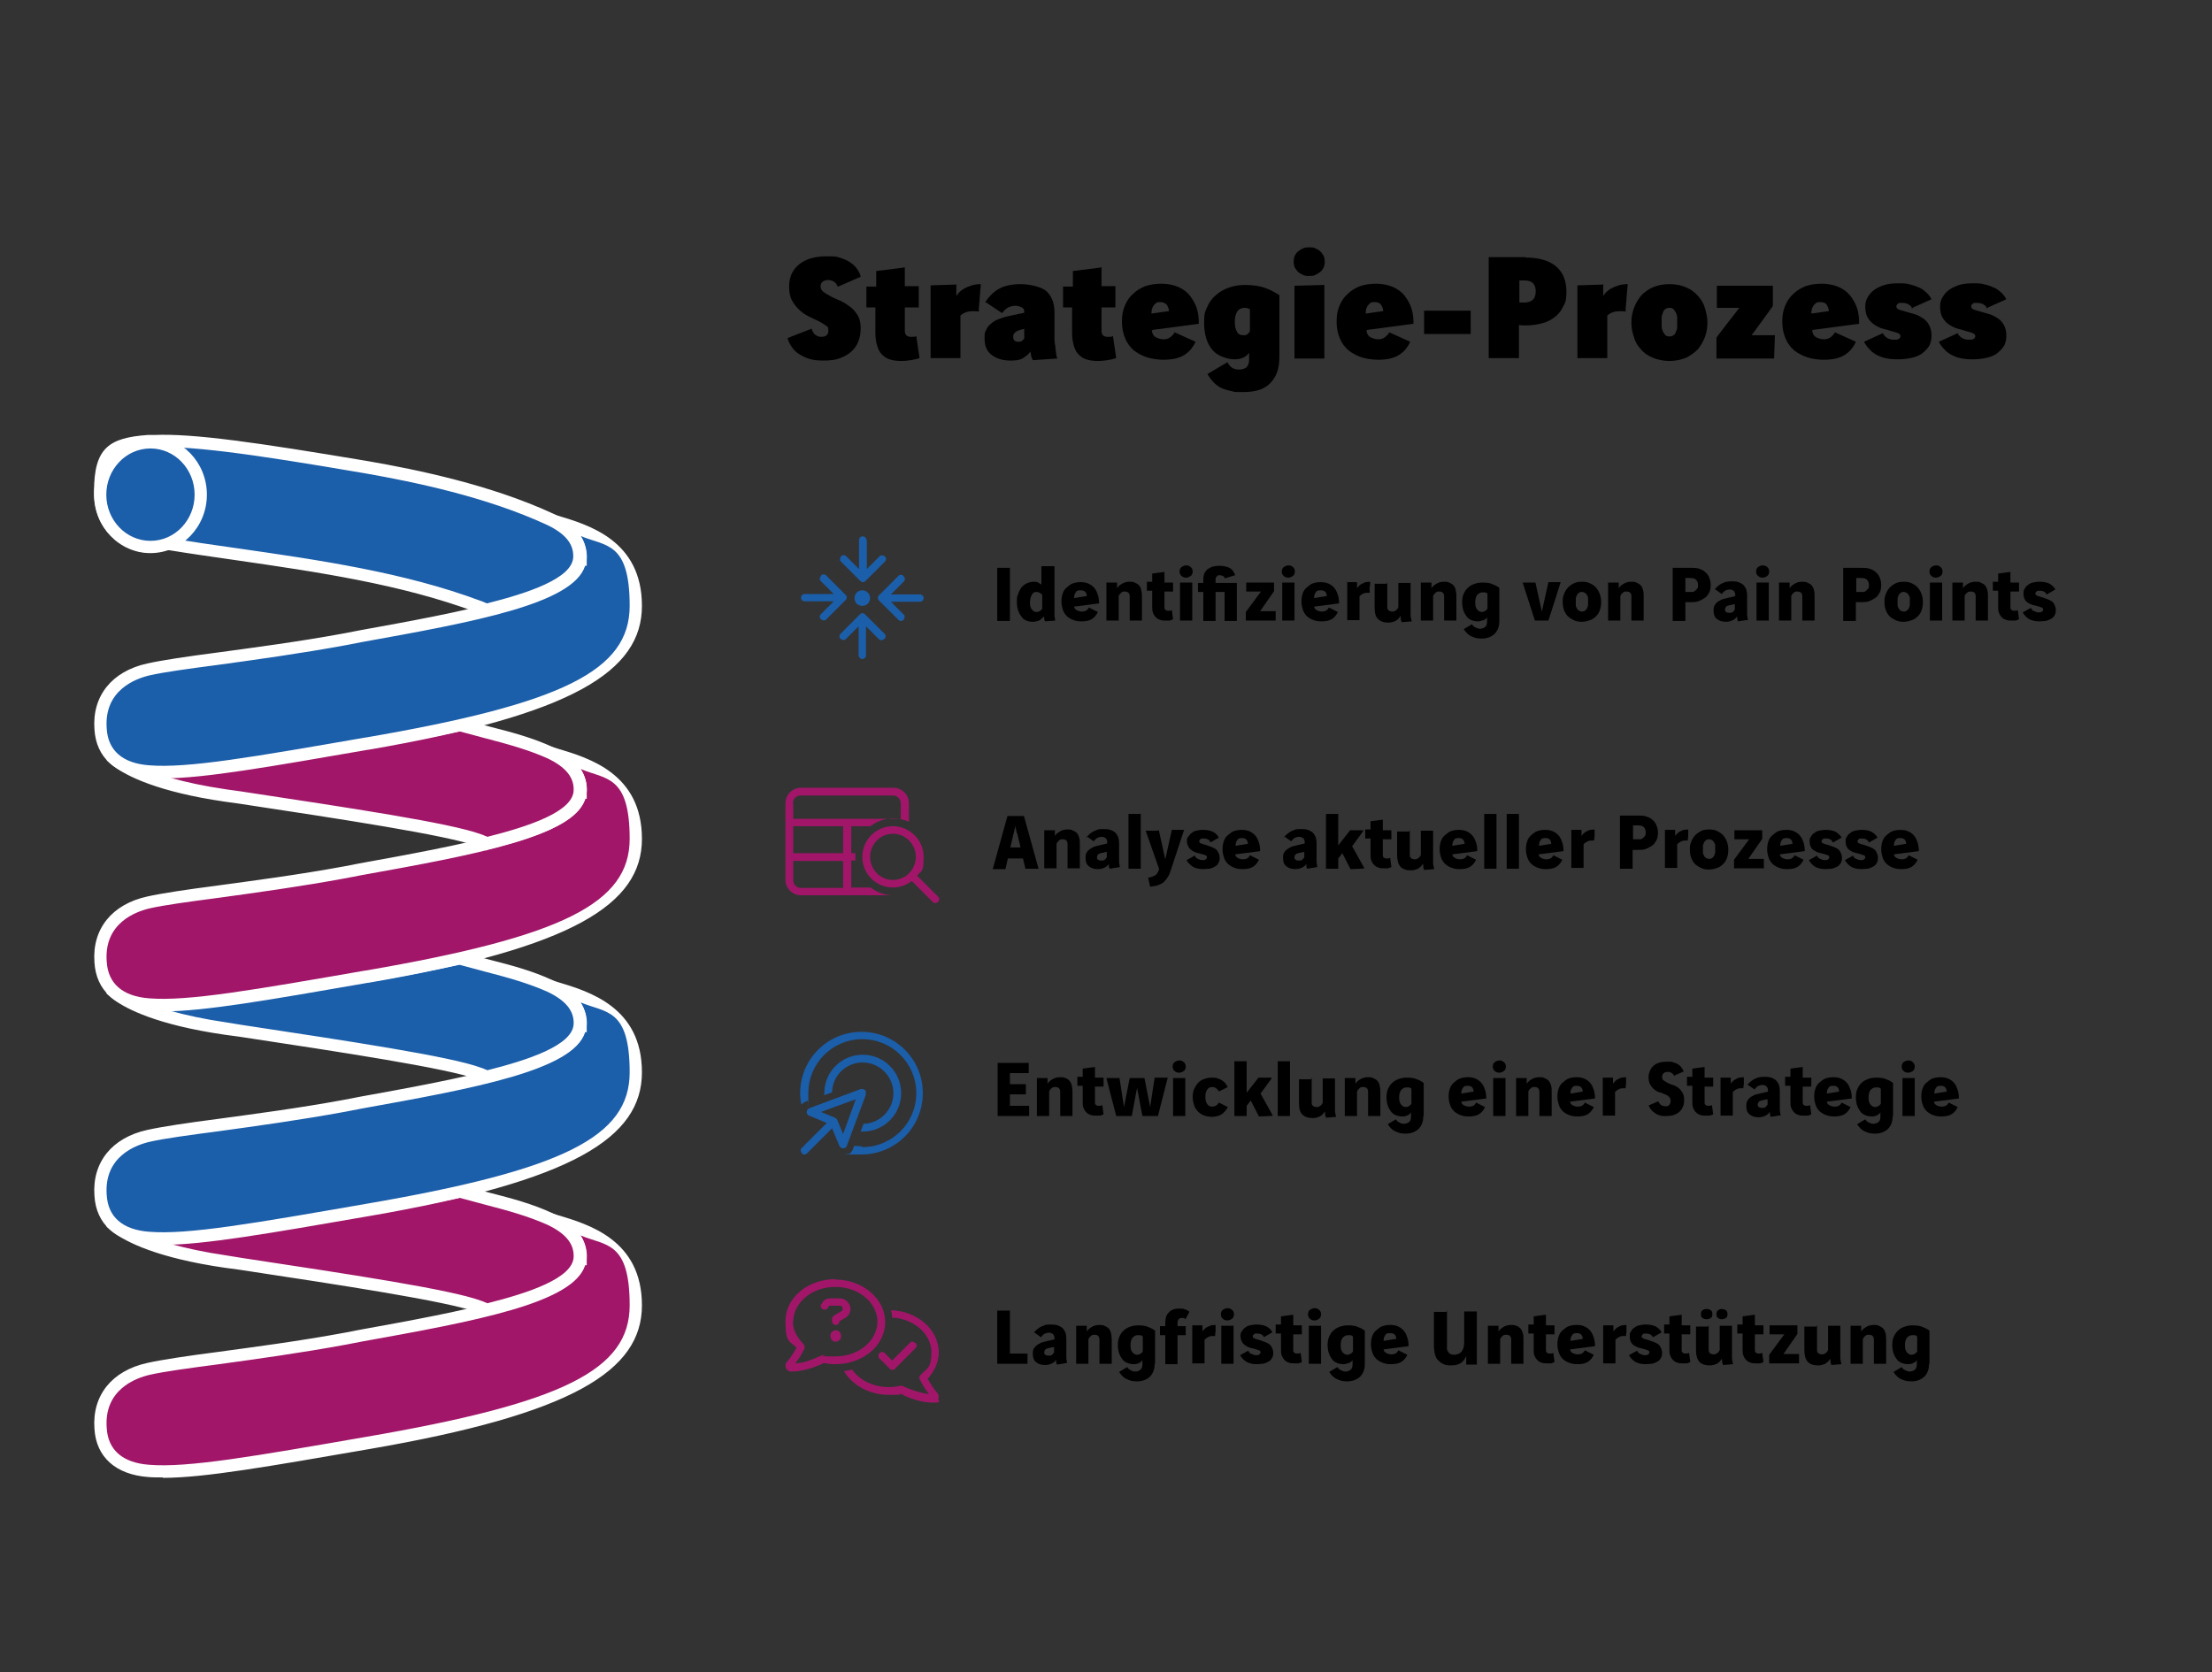 <?xml version="1.0" encoding="UTF-8"?>
<svg id="Ebene_1" xmlns="http://www.w3.org/2000/svg" version="1.1" viewBox="0 0 541 409">
  <rect x="0" y="0" width="541" height="409" fill="#333333" stroke="none"/>
  <!-- Generator: Adobe Illustrator 29.5.1, SVG Export Plug-In . SVG Version: 2.1.0 Build 141)  -->
  <g>
    <g>
      <path d="M141.9,308c-.8,9.5-28.9,14.2-57.4,19.4-21.2,3.9-40.6,5.6-48.2,7.4-6.2,1.4-12.3,5.8-11.7,14.6.3,5.4,3.7,9.8,11.7,10.4,9.7.8,26.4-2.1,53.5-6.8,48.8-8.4,65.7-16.9,65.7-33.7s-15.3-19.2-22.2-21.5c4.2,1.7,9.1,4.6,8.7,10.2h0Z" fill="#a11669" fill-rule="evenodd"/>
      <path d="M39.8,361.4c-1.3,0-2.5,0-3.6-.1-7.9-.6-12.7-4.9-13.1-11.8-.6-8.2,4.3-14.2,12.9-16.1,3.6-.8,9.6-1.7,17.3-2.7,8.8-1.2,19.6-2.6,31-4.7l3.6-.7c24.3-4.4,51.9-9.4,52.6-17.4v-1.1c-.2-3.1-2.7-5.6-7.7-7.6l1-2.8c.8.3,1.6.5,2.5.8,7.7,2.3,20.7,6.1,20.7,22.1s-16.9,26.6-66.9,35.2c-24.3,4.2-40.1,7-50.2,7ZM143.1,309.5c-2.9,9.3-27,13.7-54.8,18.7l-3.6.7c-11.4,2.1-22.4,3.6-31.1,4.8-7.6,1-13.5,1.8-17,2.6-3.4.8-11.2,3.6-10.5,13,.3,5.4,3.9,8.5,10.3,9,9.5.8,25.9-2.1,53-6.8,48.3-8.3,64.6-16.4,64.6-32.2s-5.9-14.5-12-17.1c1,1.6,1.7,3.5,1.5,5.9v1.4h-.4Z" fill="#fff"/>
    </g>
    <g>
      <path d="M55.2,308.6c-21-3.1-27.1-8.6-28-9.6,1.9,2,4.8,3.3,9,3.7,9.7.8,26.4-2.1,53.5-6.8,8.5-1.5,16.1-2.9,22.8-4.4,7.3,2.2,15.1,3.6,22.1,6.8,3,1.4,7.5,4.1,7.3,9.2-.1,6-10,9.7-22.7,12.9-.3-.1-1.7-.7-2-.8-7.7-2.9-34.8-6.9-62-11h0Z" fill="#a11669" fill-rule="evenodd"/>
      <path d="M119.1,322h-.4c-.2-.2-.6-.4-1.1-.6-.4-.2-.8-.3-.9-.4-7.3-2.7-33.1-6.6-58.1-10.4l-3.7-.5c-16.5-2.4-24-6.3-27.1-8.6-.4-.3-.8-.6-1.2-1-.3-.2-.5-.4-.6-.6l2.2-2c0,0,.1.2.2.2.2.2.7.7,1.6,1.2,1.6,1,3.7,1.6,6.3,1.8,9.5.8,25.8-2.1,53-6.8h.1c7.7-1.4,15.8-2.9,22.7-4.4h.4c0,0,.4,0,.4,0,2.3.7,4.7,1.3,7,1.9,5.1,1.3,10.4,2.7,15.3,5,5.6,2.6,8.3,6.2,8.2,10.6-.1,7.3-11.5,11.2-23.8,14.3h-.4ZM41.8,304.3c3.6,1,8.1,2,13.6,2.8h0s3.7.6,3.7.6c26.3,4,51.1,7.7,58.6,10.5.1,0,.6.2,1,.4.2,0,.4.2.5.2,9.9-2.5,21-6.1,21.1-11.4.1-3.2-2-5.7-6.4-7.8-4.7-2.1-9.8-3.5-14.8-4.8-2.2-.6-4.5-1.2-6.7-1.8-6.9,1.5-14.9,3-22.5,4.3h-.2c-22.6,3.9-37.8,6.6-48,6.9Z" fill="#fff"/>
    </g>
    <g>
      <path d="M141.9,251c-.8,9.5-28.9,14.2-57.4,19.4-21.2,3.9-40.6,5.6-48.2,7.4-6.2,1.4-12.3,5.8-11.7,14.6.3,5.4,3.7,9.8,11.7,10.4,9.7.8,26.4-2.1,53.5-6.8,48.8-8.4,65.7-16.9,65.7-33.7s-15.3-19.2-22.2-21.5c4.2,1.7,9.1,4.6,8.7,10.2h0Z" fill="#1b5eaa" fill-rule="evenodd"/>
      <path d="M39.8,304.4c-1.3,0-2.5,0-3.6-.1-7.9-.6-12.7-4.9-13.1-11.8-.6-8.2,4.3-14.2,12.9-16.1,3.6-.8,9.6-1.7,17.3-2.7,8.8-1.2,19.6-2.6,31-4.7l3.6-.7c24.3-4.4,51.9-9.4,52.6-17.4v-1.1c-.2-3.1-2.7-5.6-7.7-7.6l1-2.8c.8.3,1.6.5,2.5.8,7.7,2.3,20.7,6.1,20.7,22.1s-16.9,26.6-66.9,35.2c-24.3,4.2-40.1,7-50.2,7ZM143.1,252.5c-2.9,9.3-27,13.7-54.8,18.7l-3.6.7c-11.4,2.1-22.4,3.6-31.1,4.8-7.6,1-13.5,1.8-17,2.6-3.4.8-11.2,3.6-10.5,13,.3,5.4,3.9,8.5,10.3,9,9.5.8,25.9-2.1,53-6.8,48.3-8.3,64.6-16.4,64.6-32.2s-5.9-14.5-12-17.1c1,1.6,1.7,3.5,1.5,5.9v1.4h-.4Z" fill="#fff"/>
    </g>
    <g>
      <path d="M55.2,251.6c-21-3.1-27.1-8.6-28-9.6,1.9,2,4.8,3.3,9,3.7,9.7.8,26.4-2.1,53.5-6.8,8.5-1.5,16.1-2.9,22.8-4.4,7.3,2.2,15.1,3.6,22.1,6.8,3,1.4,7.5,4.1,7.3,9.2-.1,6-10,9.7-22.7,12.9-.3-.1-1.7-.7-2-.8-7.7-2.9-34.8-6.9-62-11h0Z" fill="#1b5eaa" fill-rule="evenodd"/>
      <path d="M119.1,265h-.4c-.2-.2-.6-.4-1.1-.6-.4-.2-.8-.3-.9-.4-7.3-2.7-33.1-6.6-58.1-10.4l-3.7-.5c-16.5-2.4-24-6.3-27.1-8.6-.4-.3-.8-.6-1.2-1-.3-.2-.5-.4-.6-.6l2.2-2c0,0,.1.2.2.2.2.2.7.7,1.6,1.2,1.6,1,3.7,1.6,6.3,1.8,9.5.8,25.8-2.1,53-6.8h.1c7.7-1.4,15.8-2.9,22.7-4.4h.4c0,0,.4,0,.4,0,2.3.7,4.7,1.3,7,1.9,5.1,1.3,10.4,2.7,15.3,5,5.6,2.6,8.3,6.2,8.2,10.6-.1,7.3-11.5,11.2-23.8,14.3h-.4ZM41.8,247.3c3.6,1,8.1,2,13.6,2.8h0s3.7.6,3.7.6c26.3,4,51.1,7.7,58.6,10.5.1,0,.6.2,1,.4.2,0,.4.2.5.2,9.9-2.5,21-6.1,21.1-11.4.1-3.2-2-5.7-6.4-7.8-4.7-2.1-9.8-3.5-14.8-4.8-2.2-.6-4.5-1.2-6.7-1.8-6.9,1.5-14.9,3-22.5,4.3h-.2c-22.6,3.9-37.8,6.6-48,6.9Z" fill="#fff"/>
    </g>
    <g>
      <path d="M141.9,193.9c-.8,9.5-28.9,14.2-57.4,19.4-21.2,3.9-40.6,5.6-48.2,7.4-6.2,1.4-12.3,5.8-11.7,14.6.3,5.4,3.7,9.8,11.7,10.4,9.7.8,26.4-2.1,53.5-6.8,48.8-8.4,65.7-16.9,65.7-33.7s-15.3-19.2-22.2-21.5c4.2,1.7,9.1,4.6,8.7,10.2h0Z" fill="#a11669" fill-rule="evenodd"/>
      <path d="M39.8,247.3c-1.3,0-2.5,0-3.6-.1-7.9-.6-12.7-4.9-13.1-11.8-.6-8.2,4.3-14.2,12.9-16.1,3.6-.8,9.6-1.7,17.3-2.7,8.8-1.2,19.6-2.6,31-4.7l3.6-.7c24.3-4.4,51.9-9.4,52.6-17.4v-1.1c-.2-3.1-2.7-5.6-7.7-7.6l1-2.8c.8.3,1.6.5,2.5.8,7.7,2.3,20.7,6.1,20.7,22.1s-16.9,26.6-66.9,35.2h-.1c-24.2,4.2-40,7-50.1,7ZM143.1,195.4c-2.9,9.3-27,13.7-54.8,18.7l-3.6.7c-11.4,2.1-22.4,3.6-31.1,4.8-7.6,1-13.5,1.8-17,2.6-3.4.8-11.2,3.6-10.5,13,.3,5.4,3.9,8.5,10.3,9,9.5.8,25.9-2.1,53-6.8h.1c48.2-8.3,64.5-16.5,64.5-32.2s-5.9-14.5-12-17.1c1,1.6,1.7,3.5,1.5,5.9v1.4h-.4Z" fill="#fff"/>
    </g>
    <g>
      <path d="M55.2,194.6c-21-3.1-27.1-8.6-28-9.6,1.9,2,4.8,3.3,9,3.7,9.7.8,26.4-2.1,53.5-6.8,8.5-1.5,16.1-2.9,22.8-4.4,7.3,2.2,15.1,3.6,22.1,6.8,3,1.4,7.5,4.1,7.3,9.2-.1,6-10,9.7-22.7,12.9-.3-.1-1.7-.7-2-.8-7.7-2.9-34.8-6.9-62-11h0Z" fill="#a11669" fill-rule="evenodd"/>
      <path d="M119.1,208h-.4c-.2-.2-.6-.4-1.1-.6-.4-.2-.8-.3-.9-.4-7.3-2.7-33.1-6.6-58.1-10.4l-3.6-.5c-16.5-2.4-24-6.3-27.1-8.6-.4-.3-.8-.6-1.2-1-.3-.2-.5-.4-.6-.6l2.2-2c0,0,.1.2.2.2.2.2.7.7,1.6,1.2,1.6,1,3.7,1.6,6.3,1.8,9.5.8,25.9-2.1,53-6.8h.1c7.7-1.4,15.8-2.8,22.7-4.4h.4c0,0,.4,0,.4,0,2.3.7,4.7,1.3,7,1.9,5.1,1.3,10.4,2.7,15.3,5,5.6,2.6,8.3,6.2,8.2,10.6-.1,7.3-11.5,11.2-23.8,14.3h-.4ZM41.8,190.3c3.6,1,8.1,2,13.6,2.8h0s3.6.5,3.6.5c26.3,4,51.2,7.7,58.7,10.5.1,0,.6.2,1,.4.2,0,.4.2.5.2,9.9-2.5,21-6.1,21.1-11.4.1-3.2-2-5.7-6.4-7.8-4.7-2.1-9.8-3.5-14.8-4.8-2.2-.6-4.5-1.2-6.7-1.8-6.9,1.5-14.9,3-22.5,4.3h-.1c-22.6,3.9-37.9,6.6-48,6.9Z" fill="#fff"/>
    </g>
  </g>
  <g>
    <path d="M141.9,136.9c-.8,9.5-28.9,14.2-57.4,19.4-21.2,3.9-40.6,5.6-48.2,7.4-6.2,1.4-12.3,5.8-11.7,14.6.3,5.4,3.7,9.8,11.7,10.4,9.7.8,26.4-2.1,53.5-6.8,48.8-8.4,65.7-16.9,65.7-33.7s-15.3-19.2-22.2-21.5c4.2,1.7,9.1,4.6,8.7,10.2h0Z" fill="#1b5eaa" fill-rule="evenodd"/>
    <path d="M39.8,190.3c-1.3,0-2.5,0-3.6-.1-7.9-.6-12.7-4.9-13.1-11.8-.6-8.2,4.3-14.2,12.9-16.1,3.6-.8,9.6-1.7,17.3-2.7,8.8-1.2,19.6-2.6,31-4.7l3.6-.7c24.3-4.4,51.9-9.4,52.6-17.4v-1.1c-.2-3.1-2.7-5.6-7.7-7.6l1-2.8c.8.3,1.6.5,2.5.8,7.7,2.3,20.7,6.1,20.7,22.1s-16.9,26.6-66.9,35.2h-.1c-24.3,4.2-40,7-50.1,7ZM143.1,138.4c-2.9,9.3-27,13.7-54.8,18.7l-3.6.7c-11.4,2.1-22.4,3.6-31.1,4.8-7.6,1-13.5,1.8-17,2.6-3.4.8-11.2,3.6-10.5,13,.3,5.4,3.9,8.5,10.3,9,9.5.8,25.9-2.1,53-6.8h.1c48.2-8.3,64.5-16.4,64.5-32.2s-5.9-14.5-12-17.1c1,1.6,1.7,3.5,1.5,5.9v1.4h-.4Z" fill="#fff"/>
  </g>
  <g>
    <path d="M36.2,108.1c9.7-.8,26.4,1.7,53.5,6.3,14.8,2.6,31,6.3,44.8,12.7,3,1.4,7.5,4.1,7.3,9.2-.1,6-10,9.7-22.7,12.9-.3-.1-1.7-.7-2-.8-23.8-8.9-51.1-11.3-76.4-15.4-1.5.6-4.3.8-6,.6-4.3-1.1-10.2-4.4-10.2-13.3s3.6-11.7,11.7-12.3h0Z" fill="#1b5eaa" fill-rule="evenodd"/>
    <path d="M119,150.8h-.4c-.2-.2-.6-.4-1.1-.6-.4-.2-.8-.3-.9-.4-18.4-6.9-39.1-9.9-59.1-12.8-5.5-.8-11.2-1.6-16.7-2.5-1.8.6-4.6.8-6.3.5h-.2c-3.4-.9-11.3-4.1-11.3-14.8s3.7-13.1,13.1-13.8h1.6c0-.1,0,0,0,0,9.6-.4,24.9,1.8,52.3,6.4,12.1,2.1,30,5.8,45.2,12.8,5.6,2.6,8.3,6.2,8.2,10.6-.1,7.3-11.5,11.2-23.8,14.3h-.4ZM40.5,131.5h.4c5.6,1,11.4,1.8,17,2.6,20.2,2.9,41,5.9,59.7,12.9.1,0,.6.2,1,.4.2,0,.4.2.5.2,9.9-2.5,21-6.1,21.1-11.4.1-3.2-2-5.7-6.4-7.8-14.9-6.9-32.5-10.5-44.4-12.6-28.6-4.9-43.9-7-53.1-6.3h-1.6c0,.1,0,0,0,0-6.5.8-8.7,3.6-8.7,10.6s4.9,10.7,9,11.8c1.5.2,4,0,5.2-.5l.4-.2Z" fill="#fff"/>
  </g>
  <g>
    <path d="M24.5,121c0,7.1,5.5,12.8,12.3,12.8s12.3-5.8,12.3-12.8-5.5-12.8-12.3-12.8-12.3,5.8-12.3,12.8" fill="#1b5eaa" fill-rule="evenodd"/>
    <path d="M36.8,135.3c-7.6,0-13.8-6.4-13.8-14.3s6.2-14.3,13.8-14.3,13.8,6.4,13.8,14.3-6.2,14.3-13.8,14.3ZM36.8,109.7c-6,0-10.8,5.1-10.8,11.3s4.8,11.3,10.8,11.3,10.8-5.1,10.8-11.3-4.8-11.3-10.8-11.3Z" fill="#fff"/>
  </g>
  <g isolation="isolate">
    <g isolation="isolate">
      <path d="M250.4,199.5l3.6,13h-3.2l-.6-2.5h-3.7l-.6,2.6h-3.1l3.6-13h4.2-.2ZM248.7,203.9c0-.3-.1-.6-.2-.9,0-.3-.1-.6-.2-1h0c0,.4-.1.7-.2,1,0,.3-.1.6-.2.9l-.8,3.4h2.5l-.8-3.4h-.1Z"/>
      <path d="M258,203v1.5c.3-.5.7-.8,1.2-1.1s1.1-.5,1.8-.5.9,0,1.3.2.7.3,1,.6.5.7.6,1.1c.2.5.2,1,.2,1.7v5.9h-3v-5.9c0-.4-.1-.7-.3-.9-.2-.2-.5-.3-.9-.3s-.6,0-.9.3-.5.5-.6.8v6h-3v-9.3h2.6,0Z"/>
      <path d="M265.6,205c.2-.3.4-.5.7-.8.3-.3.6-.5.9-.7s.7-.3,1.1-.5.9-.2,1.4-.2,1.4,0,1.9.2.9.4,1.2.7c.3.3.5.7.7,1.1.1.4.2.9.2,1.4v4.5c0,.3,0,.5.1.8,0,.2,0,.4.1.6l-2.5.4c-.1-.2-.2-.4-.2-.6v-.6c-.2.4-.6.7-1,.9s-1,.4-1.6.4c-1,0-1.7-.2-2.3-.7s-.8-1.1-.8-2.1.2-1.2.6-1.7c.4-.4.9-.7,1.5-1,.2,0,.4-.1.7-.2.3,0,.5-.1.8-.2.3,0,.6-.1.9-.2.3,0,.6-.1.8-.2v-.3c0-.3-.1-.6-.3-.9-.2-.2-.6-.4-1-.4s-.8.1-1.2.3c-.3.2-.6.5-.8.8l-1.7-1.2-.2.4ZM270.7,208.4c-.3,0-.6.1-1,.2-.4,0-.6.2-.8.2s-.3.2-.4.3-.2.3-.2.6,0,.5.3.6c.2.2.4.2.8.2s.6,0,.8-.2c.2-.2.4-.4.5-.6v-1.4h0Z"/>
      <path d="M279,199v13.5h-3v-13.4h3Z"/>
      <path d="M283.4,203l1.6,7.2,1.6-7.2h3l-3.2,9.7c-.2.6-.4,1.2-.7,1.7-.3.5-.6.9-1,1.3-.4.4-.9.6-1.4.8s-1.2.3-2,.4l-.5-2.2c.7-.1,1.2-.3,1.6-.5s.7-.6.9-1.1l.2-.5-3.3-9.4h3.1v-.2Z"/>
      <path d="M296.1,206.1c-.3-.7-.9-1-1.7-1s-.6,0-.8.2c-.2.1-.3.3-.3.5s.1.4.4.5.5.2.9.3.7.2,1.2.4c.4.1.8.3,1.2.5.4.2.7.5.9.9.2.4.4.8.4,1.4s-.1,1-.3,1.3c-.2.4-.5.7-.9.9s-.8.4-1.3.5c-.5,0-1,.1-1.5.1-1.1,0-1.9-.2-2.6-.6-.6-.4-1.1-.9-1.5-1.6l2-1.1c.2.4.4.7.8.8.4.2.7.3,1.1.3s.6,0,.8-.2.3-.3.3-.5-.1-.4-.4-.5-.5-.2-.9-.3-.7-.2-1.2-.3c-.4-.1-.8-.3-1.1-.5s-.7-.5-.9-.9c-.2-.4-.4-.8-.4-1.4s0-.8.3-1.1.4-.7.8-.9c.3-.3.7-.5,1.2-.6s1-.2,1.6-.2c1.1,0,1.9.2,2.5.5s1.1.8,1.4,1.4l-2.1,1.2h.1Z"/>
      <path d="M302.1,208.9c0,.5.3.8.7,1,.4.2.8.3,1.2.3.8,0,1.4-.3,1.7-1l2.2,1.1c-.3.7-.8,1.3-1.4,1.7s-1.5.6-2.5.6-1.4-.1-2-.3-1.1-.5-1.6-.9c-.4-.4-.8-.9-1-1.5s-.4-1.3-.4-2.1.1-1.4.3-2c.2-.6.5-1.1,1-1.5s.9-.8,1.5-1,1.2-.3,1.9-.3,1.4.1,2,.4c.6.3,1,.6,1.4,1.1s.6,1,.8,1.6c.2.6.3,1.3.3,2.1l-6.2.8h.1ZM305.2,206.5c0-1-.5-1.5-1.4-1.5s-1,.2-1.2.5c-.3.4-.4.8-.4,1.4l3.1-.5h-.1Z"/>
      <path d="M313.9,205c.2-.3.4-.5.7-.8.3-.3.6-.5.9-.7s.7-.3,1.1-.5.9-.2,1.4-.2,1.4,0,1.9.2.9.4,1.2.7c.3.3.5.7.7,1.1.1.4.2.9.2,1.4v4.5c0,.3,0,.5.1.8,0,.2,0,.4.1.6l-2.5.4c-.1-.2-.2-.4-.2-.6v-.6c-.2.4-.6.7-1,.9s-1,.4-1.6.4c-1,0-1.7-.2-2.3-.7s-.8-1.1-.8-2.1.2-1.2.6-1.7c.4-.4.9-.7,1.5-1,.2,0,.4-.1.7-.2.3,0,.5-.1.8-.2.3,0,.6-.1.9-.2.3,0,.6-.1.8-.2v-.3c0-.3-.1-.6-.3-.9-.2-.2-.6-.4-1-.4s-.8.1-1.2.3c-.3.2-.6.5-.8.8l-1.7-1.2-.2.4ZM319,208.4c-.3,0-.6.1-1,.2-.4,0-.6.2-.8.2s-.3.2-.4.3-.2.3-.2.6,0,.5.3.6c.2.2.4.2.8.2s.6,0,.8-.2c.2-.2.4-.4.5-.6v-1.4h0Z"/>
      <path d="M327.3,199v7.8l2.9-3.7h3.2v.2l-2.7,3.7,3,5.4h0c0,.1-3.4.2-3.4.2l-2-3.9-1,1.3v2.5h-3v-13.4h3Z"/>
      <path d="M338.2,200.7v2.4h2.1v2.2h-2.1v3.7c0,.4,0,.7.3.8.2.2.4.2.7.2s.6,0,.8-.2l.3,2.3c-.3.1-.5.2-.8.3h-1.1c-.4,0-.9,0-1.3-.2-.4-.1-.7-.3-1-.6s-.5-.6-.7-1.1c-.2-.4-.2-1-.2-1.6v-3.8h-1.3v-2.2h1.3v-2l3-.4v.2Z"/>
      <path d="M344.8,203.1v5.8c0,.4,0,.7.2.9s.5.4,1,.4.6-.1.9-.3.5-.5.6-.8v-5.9h3v7.6c0,.3,0,.7.1,1s.1.6.2.8l-2.5.2c0-.2-.2-.4-.2-.7s0-.6-.1-.8c-.3.5-.7.9-1.2,1.2-.5.2-1,.4-1.7.4-1.2,0-2-.3-2.6-.9-.5-.6-.8-1.5-.8-2.8v-5.8h3v-.3Z"/>
      <path d="M355.2,208.9c0,.5.3.8.7,1,.4.2.8.3,1.2.3.8,0,1.4-.3,1.7-1l2.2,1.1c-.3.7-.8,1.3-1.4,1.7s-1.5.6-2.5.6-1.4-.1-2-.3-1.1-.5-1.6-.9c-.4-.4-.8-.9-1-1.5s-.4-1.3-.4-2.1.1-1.4.3-2c.2-.6.5-1.1,1-1.5s.9-.8,1.5-1,1.2-.3,1.9-.3,1.4.1,2,.4c.6.3,1,.6,1.4,1.1s.6,1,.8,1.6c.2.6.3,1.3.3,2.1l-6.2.8h.1ZM358.2,206.5c0-1-.5-1.5-1.4-1.5s-1,.2-1.2.5c-.3.4-.4.8-.4,1.4l3.1-.5h-.1Z"/>
      <path d="M366,199v13.5h-3v-13.4h3Z"/>
      <path d="M371.5,199v13.5h-3v-13.4h3Z"/>
      <path d="M376.3,208.9c0,.5.3.8.7,1,.4.2.8.3,1.2.3.8,0,1.4-.3,1.7-1l2.2,1.1c-.3.7-.8,1.3-1.4,1.7s-1.5.6-2.5.6-1.4-.1-2-.3-1.1-.5-1.6-.9c-.4-.4-.8-.9-1-1.5s-.4-1.3-.4-2.1.1-1.4.3-2c.2-.6.5-1.1,1-1.5s.9-.8,1.5-1,1.2-.3,1.9-.3,1.4.1,2,.4c.6.3,1,.6,1.4,1.1s.6,1,.8,1.6c.2.6.3,1.3.3,2.1l-6.2.8h.1ZM379.4,206.5c0-1-.5-1.5-1.4-1.5s-1,.2-1.2.5c-.3.4-.4.8-.4,1.4l3.1-.5h-.1Z"/>
      <path d="M386.8,203v1.5c.1-.2.3-.4.5-.6s.4-.4.7-.5c.3-.2.6-.3.9-.4.3,0,.7-.1,1.1-.1v1.3c0,.3,0,.7-.1.9v.5h-.4c-.4,0-.8,0-1.2.2-.4.2-.7.4-1,.7v5.8h-3v-9.3h2.6,0Z"/>
      <path d="M400.6,199.5c.7,0,1.4,0,2,.2s1.1.4,1.5.8c.4.3.8.8,1,1.3s.4,1.1.4,1.8-.1,1.5-.4,2-.6,1-1.1,1.3-1,.6-1.6.8-1.2.2-1.9.2-.4,0-.6,0h-.6v4.6h-3.1v-13h4.4ZM399.3,205.3h1.8c.2,0,.5-.1.7-.3.2-.1.3-.3.5-.5s.2-.5.2-.9c0-.6-.2-1-.5-1.3s-.8-.4-1.4-.4h-1.2v3.4h-.1Z"/>
      <path d="M409.7,203v1.5c.1-.2.3-.4.5-.6s.4-.4.7-.5c.3-.2.6-.3.9-.4.3,0,.7-.1,1.1-.1v1.3c0,.3,0,.7-.1.9v.5h-.4c-.4,0-.8,0-1.2.2-.4.2-.7.4-1,.7v5.8h-3v-9.3h2.6,0Z"/>
      <path d="M418,202.9c.8,0,1.4.1,2,.4.6.3,1.1.6,1.5,1.1s.7,1,.9,1.6c.2.6.3,1.2.3,1.9s-.1,1.3-.3,1.9c-.2.6-.5,1.1-.9,1.5s-.9.8-1.5,1-1.2.4-2,.4-1.4-.1-2-.4c-.6-.3-1.1-.6-1.5-1s-.7-1-.9-1.5c-.2-.6-.3-1.2-.3-1.9s0-1.3.3-1.9c.2-.6.5-1.1.9-1.6.4-.4.9-.8,1.5-1.1s1.2-.4,2-.4ZM418,205.3c-.3,0-.5,0-.7.2-.2.1-.4.3-.5.5s-.2.5-.3.8v1.8c0,.3.2.5.3.8.1.2.3.4.5.5s.5.2.7.2.5,0,.7-.2c.2-.1.4-.3.5-.5s.2-.5.3-.8v-1.8c0-.3-.2-.6-.3-.8-.1-.2-.3-.4-.5-.5s-.4-.2-.7-.2Z"/>
      <path d="M424.1,203.1h6.9v2.1l-3.4,4.9h3.8v2.3h-7.3v-2.1l3.7-5h-3.6v-2.2h-.1Z"/>
      <path d="M435.3,208.9c0,.5.3.8.7,1,.4.2.8.3,1.2.3.8,0,1.4-.3,1.7-1l2.2,1.1c-.3.7-.8,1.3-1.4,1.7s-1.5.6-2.5.6-1.4-.1-2-.3-1.1-.5-1.6-.9c-.4-.4-.8-.9-1-1.5s-.4-1.3-.4-2.1.1-1.4.3-2c.2-.6.5-1.1,1-1.5s.9-.8,1.5-1,1.2-.3,1.9-.3,1.4.1,2,.4c.6.3,1,.6,1.4,1.1s.6,1,.8,1.6c.2.6.3,1.3.3,2.1l-6.2.8h.1ZM438.4,206.5c0-1-.5-1.5-1.4-1.5s-1,.2-1.2.5c-.3.4-.4.8-.4,1.4l3.1-.5h-.1Z"/>
      <path d="M448.3,206.1c-.3-.7-.9-1-1.7-1s-.6,0-.8.2c-.2.1-.3.3-.3.5s.1.4.4.5c.2.1.5.2.9.3s.7.2,1.2.4c.4.1.8.3,1.2.5.4.2.7.5.9.9.2.4.4.8.4,1.4s-.1,1-.3,1.3c-.2.4-.5.7-.9.9s-.8.4-1.3.5c-.5,0-1,.1-1.5.1-1.1,0-1.9-.2-2.6-.6-.6-.4-1.1-.9-1.5-1.6l2-1.1c.2.4.4.7.8.8.4.2.7.3,1.1.3s.6,0,.8-.2c.2-.1.3-.3.3-.5s-.1-.4-.4-.5-.5-.2-.9-.3-.7-.2-1.2-.3c-.4-.1-.8-.3-1.1-.5-.4-.2-.7-.5-.9-.9s-.3-.8-.3-1.4,0-.8.3-1.1c.2-.4.4-.7.8-.9.3-.3.7-.5,1.2-.6s1-.2,1.6-.2c1.1,0,1.9.2,2.5.5.6.4,1.1.8,1.4,1.4l-2.1,1.2h0Z"/>
      <path d="M457.1,206.1c-.3-.7-.9-1-1.7-1s-.6,0-.8.2c-.2.1-.3.3-.3.5s.1.4.4.5c.2.1.5.2.9.3s.7.2,1.2.4c.4.1.8.3,1.2.5.4.2.7.5.9.9.2.4.4.8.4,1.4s-.1,1-.3,1.3c-.2.4-.5.7-.9.9s-.8.4-1.3.5c-.5,0-1,.1-1.5.1-1.1,0-1.9-.2-2.6-.6-.6-.4-1.1-.9-1.5-1.6l2-1.1c.2.4.4.7.8.8.4.2.7.3,1.1.3s.6,0,.8-.2c.2-.1.3-.3.3-.5s-.1-.4-.4-.5-.5-.2-.9-.3-.7-.2-1.2-.3c-.4-.1-.8-.3-1.1-.5-.4-.2-.7-.5-.9-.9s-.3-.8-.3-1.4,0-.8.3-1.1c.2-.4.4-.7.8-.9.3-.3.7-.5,1.2-.6s1-.2,1.6-.2c1.1,0,1.9.2,2.5.5.6.4,1.1.8,1.4,1.4l-2.1,1.2h0Z"/>
      <path d="M463.2,208.9c0,.5.3.8.7,1,.4.2.8.3,1.2.3.8,0,1.4-.3,1.7-1l2.2,1.1c-.3.7-.8,1.3-1.4,1.7s-1.5.6-2.5.6-1.4-.1-2-.3-1.1-.5-1.6-.9c-.4-.4-.8-.9-1-1.5s-.4-1.3-.4-2.1.1-1.4.3-2c.2-.6.5-1.1,1-1.5s.9-.8,1.5-1,1.2-.3,1.9-.3,1.4.1,2,.4c.6.3,1,.6,1.4,1.1s.6,1,.8,1.6c.2.6.3,1.3.3,2.1l-6.2.8h.1ZM466.2,206.5c0-1-.5-1.5-1.4-1.5s-1,.2-1.2.5c-.3.4-.4.8-.4,1.4l3.1-.5h-.1Z"/>
    </g>
  </g>
  <path d="M192.1,196.5c0-2.1,1.7-3.8,3.8-3.8h22.6c2.1,0,3.8,1.7,3.8,3.8v4.5c-1.2-.5-2.4-.8-3.8-.8-2.1,0-4.1.7-5.6,1.9h-4.7v6.6h1v1.8h-1v6.6h4.7c1.6,1.2,3.5,1.9,5.6,1.9h-22.6c-2.1,0-3.8-1.7-3.8-3.8v-18.8h0ZM194,196.5v3.8h26.3v-3.8c0-1-.8-1.9-1.9-1.9h-22.6c-1,0-1.9.8-1.9,1.9h0ZM194,202.1v6.6h12.2v-6.6h-12.2ZM194,210.6v4.7c0,1,.8,1.9,1.9,1.9h10.3v-6.6h-12.2ZM210.9,209.6c0-4.2,3.4-7.5,7.5-7.5s7.5,3.4,7.5,7.5-.6,3.3-1.6,4.6l5.1,5.1c.4.4.4,1,0,1.3-.4.4-1,.4-1.3,0l-5.1-5.1c-1.3,1-2.9,1.6-4.6,1.6-4.2,0-7.5-3.4-7.5-7.5h0ZM212.8,209.6c0,2,1.1,3.9,2.8,4.9s3.9,1,5.6,0,2.8-2.9,2.8-4.9-1.1-3.9-2.8-4.9-3.9-1-5.6,0-2.8,2.9-2.8,4.9Z" fill="#a11669"/>
  <g isolation="isolate">
    <g isolation="isolate">
      <path d="M251.6,260v2.5h-4.6v2.7h3.9v2.5h-3.9v2.8h4.7v2.5h-7.7v-13h7.7,0Z"/>
      <path d="M256.2,263.6v1.5c.3-.5.7-.8,1.2-1.1.5-.3,1.1-.5,1.8-.5s.9,0,1.3.2c.4.1.7.3,1,.6.3.3.5.7.6,1.1s.2,1,.2,1.7v5.9h-3v-5.9c0-.4-.1-.7-.3-.9s-.5-.3-.9-.3-.6,0-.9.3c-.3.2-.5.5-.6.8v6h-3v-9.3h2.6,0Z"/>
      <path d="M267.8,261.2v2.4h2.1v2.2h-2.1v3.7c0,.4,0,.7.3.8.2.2.4.2.7.2s.6,0,.8-.2l.3,2.3c-.3.1-.5.2-.8.3h-1.1c-.4,0-.9,0-1.3-.2-.4-.1-.7-.3-1-.6-.3-.3-.5-.6-.7-1.1-.2-.4-.2-1-.2-1.6v-3.8h-1.3v-2.2h1.3v-2l3-.4v.2Z"/>
      <path d="M279.9,263.7l1.4,7.1,1.1-7.2h3.2l-2.4,9.4h-3.8l-1.3-6.9-1.3,6.9h-3.8l-2.4-9.3h3.2l1.1,7.1,1.4-7.1h3.6,0Z"/>
      <path d="M286.8,260.9c0-.5.2-.9.5-1.1s.7-.4,1.1-.4.8.1,1.1.4c.3.2.5.6.5,1.1s-.2.9-.5,1.1-.7.4-1.1.4-.8-.1-1.1-.4c-.3-.2-.5-.6-.5-1.1ZM289.9,263.6v9.4h-3v-9.3h3Z"/>
      <path d="M298,266.8c-.4-.6-.9-.9-1.5-.9s-1,.2-1.3.7-.4,1-.4,1.7.1,1.2.4,1.7.7.7,1.3.7,1.2-.3,1.6-1l2.2,1.1c-.2.3-.3.6-.6.9-.2.3-.5.5-.8.8-.3.2-.7.4-1.1.5s-.9.2-1.4.2-1.2-.1-1.8-.3c-.6-.2-1.1-.5-1.5-.9s-.8-.9-1-1.5-.4-1.3-.4-2.1.1-1.5.4-2.1.6-1.1,1-1.5.9-.7,1.5-.9c.6-.2,1.2-.3,1.8-.3s1,0,1.4.2c.4.1.8.3,1.1.5.3.2.6.4.8.7.2.3.4.6.6.9l-2.2,1.1v-.2Z"/>
      <path d="M304.9,259.5v7.8l2.9-3.7h3.2v.2l-2.7,3.7,3,5.4h0c0,.1-3.4.2-3.4.2l-2-3.9-1,1.3v2.5h-3v-13.4h3Z"/>
      <path d="M315.5,259.5v13.5h-3v-13.4h3Z"/>
      <path d="M320.8,263.7v5.8c0,.4,0,.7.2.9.2.2.5.4,1,.4s.6-.1.9-.3.5-.5.6-.8v-5.9h3v7.6c0,.3,0,.7.1,1,0,.3.1.6.2.8l-2.5.2c0-.2-.2-.4-.2-.7s0-.6-.1-.8c-.3.5-.7.9-1.2,1.2-.5.2-1,.4-1.7.4-1.2,0-2-.3-2.6-.9s-.8-1.5-.8-2.8v-5.8h3v-.3Z"/>
      <path d="M331.5,263.6v1.5c.3-.5.7-.8,1.2-1.1.5-.3,1.1-.5,1.8-.5s.9,0,1.3.2.7.3,1,.6c.3.3.5.7.6,1.1s.2,1,.2,1.7v5.9h-3v-5.9c0-.4-.1-.7-.3-.9s-.5-.3-.9-.3-.6,0-.9.3-.5.5-.6.8v6h-3v-9.3h2.6,0Z"/>
      <path d="M348.1,273c0,1.4-.4,2.4-1.2,3.2-.8.7-1.8,1.1-3.1,1.1s-1.7-.2-2.4-.5c-.8-.3-1.4-.9-2-1.8l2-1.2c.2.4.5.6.9.8.3.2.7.3,1.1.3s1-.2,1.3-.5.4-.7.4-1.3v-1c-.2.3-.5.6-.8.7-.4.2-.8.3-1.3.3s-1.1-.1-1.6-.3c-.5-.2-.9-.5-1.2-.9-.3-.4-.6-.9-.8-1.5-.2-.6-.3-1.3-.3-2s.1-1.5.4-2.1.6-1.1,1.1-1.5c.4-.4,1-.7,1.6-.9.6-.2,1.2-.3,1.9-.3,1,0,1.8.1,2.4.4.6.2,1.2.5,1.7.9v8.4-.3ZM345.1,266.2c-.2-.1-.4-.2-.5-.2h-.6c-.5,0-.9.2-1.3.6-.3.4-.5,1-.5,1.8s.1,1.3.4,1.7c.3.4.7.7,1.2.7s1.1-.3,1.4-.8v-3.7h-.1Z"/>
      <path d="M357.4,269.4c0,.5.3.8.7,1,.4.2.8.3,1.2.3.8,0,1.4-.3,1.7-1l2.2,1.1c-.3.7-.8,1.3-1.4,1.7s-1.5.6-2.5.6-1.4-.1-2-.3c-.6-.2-1.1-.5-1.6-.9-.4-.4-.8-.9-1-1.5s-.4-1.3-.4-2.1.1-1.4.3-2c.2-.6.5-1.1,1-1.5s.9-.8,1.5-1,1.2-.3,1.9-.3,1.4.1,2,.4,1,.6,1.4,1.1.6,1,.8,1.6c.2.6.3,1.3.3,2.1l-6.2.8h.1ZM360.4,267.1c0-1-.5-1.5-1.4-1.5s-1,.2-1.2.5c-.3.4-.4.8-.4,1.4l3.1-.5h-.1Z"/>
      <path d="M365.1,260.9c0-.5.2-.9.5-1.1s.7-.4,1.1-.4.8.1,1.1.4c.3.2.5.6.5,1.1s-.2.9-.5,1.1-.7.4-1.1.4-.8-.1-1.1-.4c-.3-.2-.5-.6-.5-1.1ZM368.2,263.6v9.4h-3v-9.3h3Z"/>
      <path d="M373.4,263.6v1.5c.3-.5.7-.8,1.2-1.1.5-.3,1.1-.5,1.8-.5s.9,0,1.3.2.7.3,1,.6c.3.3.5.7.6,1.1.2.5.2,1,.2,1.7v5.9h-3v-5.9c0-.4-.1-.7-.3-.9s-.5-.3-.9-.3-.6,0-.9.3c-.3.2-.5.5-.6.8v6h-3v-9.3h2.6,0Z"/>
      <path d="M384,269.4c0,.5.3.8.7,1,.4.2.8.3,1.2.3.8,0,1.4-.3,1.7-1l2.2,1.1c-.3.7-.8,1.3-1.4,1.7-.6.4-1.5.6-2.5.6s-1.4-.1-2-.3c-.6-.2-1.1-.5-1.6-.9-.4-.4-.8-.9-1-1.5s-.4-1.3-.4-2.1.1-1.4.3-2c.2-.6.5-1.1,1-1.5s.9-.8,1.5-1,1.2-.3,1.9-.3,1.4.1,2,.4,1,.6,1.4,1.1.6,1,.8,1.6c.2.6.3,1.3.3,2.1l-6.2.8h.1ZM387.1,267.1c0-1-.5-1.5-1.4-1.5s-1,.2-1.2.5c-.3.4-.4.8-.4,1.4l3.1-.5h-.1Z"/>
      <path d="M394.5,263.6v1.5c.1-.2.3-.4.5-.6s.4-.4.7-.5c.3-.2.6-.3.9-.4.3,0,.7-.1,1.1-.1v1.3c0,.3,0,.7-.1.9v.5h-.4c-.4,0-.8,0-1.2.2-.4.2-.7.4-1,.7v5.8h-3v-9.3h2.6,0Z"/>
      <path d="M409.5,263.3c-.1-.3-.3-.6-.6-.8s-.6-.3-1-.3-.8.1-1,.3-.4.5-.4.9.1.7.4.9.6.4,1,.6.8.4,1.3.5c.5.2.9.4,1.3.7.4.3.7.7,1,1.2s.4,1.1.4,1.8c0,1.2-.4,2.2-1.2,2.9-.8.7-1.9,1-3.2,1s-1.1,0-1.6-.2c-.5-.1-.9-.3-1.2-.6-.4-.2-.7-.5-.9-.8-.3-.3-.4-.7-.6-1l2.4-1c.3.8.9,1.2,1.7,1.2s.8-.1,1-.4c.2-.2.3-.6.3-.9s-.1-.7-.4-1-.6-.5-1-.6c-.4-.2-.8-.4-1.3-.5s-.9-.4-1.3-.7-.7-.7-1-1.2-.4-1.1-.4-1.9.4-2,1.2-2.7c.8-.7,1.9-1,3.3-1s1.2,0,1.6.2c.5.1.9.3,1.2.5.3.2.6.5.8.8.2.3.4.6.5.9l-2.3,1v.2Z"/>
      <path d="M416.9,261.2v2.4h2.1v2.2h-2.1v3.7c0,.4,0,.7.3.8.2.2.4.2.7.2s.6,0,.8-.2l.3,2.3c-.3.1-.5.2-.8.3h-1.1c-.4,0-.9,0-1.3-.2-.4-.1-.7-.3-1-.6-.3-.3-.5-.6-.7-1.1-.2-.4-.2-1-.2-1.6v-3.8h-1.3v-2.2h1.3v-2l3-.4v.2Z"/>
      <path d="M423.3,263.6v1.5c.1-.2.3-.4.5-.6s.4-.4.7-.5c.3-.2.6-.3.9-.4.3,0,.7-.1,1.1-.1v1.3c0,.3,0,.7-.1.9v.5h-.4c-.4,0-.8,0-1.2.2-.4.2-.7.4-1,.7v5.8h-3v-9.3h2.6,0Z"/>
      <path d="M427.2,265.6c.2-.3.4-.5.7-.8.3-.3.6-.5.9-.7s.7-.3,1.1-.5c.4-.1.9-.2,1.4-.2s1.4,0,1.9.2.9.4,1.2.7.5.7.7,1.1c.1.4.2.9.2,1.5v4.5c0,.3,0,.5.1.8,0,.2,0,.4.2.6l-2.5.4c-.1-.2-.2-.4-.2-.6s0-.4-.1-.6c-.2.4-.6.7-1,.9-.4.2-1,.4-1.6.4-1,0-1.7-.2-2.3-.7s-.8-1.1-.8-2.1.2-1.2.6-1.7.9-.7,1.5-1c.2,0,.4-.1.7-.2.3,0,.5-.1.8-.2.3,0,.6-.1.9-.2.3,0,.6-.1.8-.2v-.3c0-.3-.1-.6-.3-.9-.2-.2-.6-.4-1-.4s-.8.1-1.2.3c-.3.2-.6.5-.8.8l-1.7-1.2-.2.3ZM432.3,268.9c-.3,0-.6.1-1,.2-.4,0-.6.2-.8.2s-.3.2-.4.3c-.1.1-.2.3-.2.6s0,.5.3.6c.2.2.4.2.8.2s.6,0,.8-.2c.2-.2.4-.4.5-.6v-1.4h0Z"/>
      <path d="M440.9,261.2v2.4h2.1v2.2h-2.1v3.7c0,.4,0,.7.3.8.2.2.4.2.7.2s.6,0,.8-.2l.3,2.3c-.3.1-.5.2-.8.3h-1.1c-.4,0-.9,0-1.3-.2-.4-.1-.7-.3-1-.6-.3-.3-.5-.6-.7-1.1-.2-.4-.2-1-.2-1.6v-3.8h-1.3v-2.2h1.3v-2l3-.4v.2Z"/>
      <path d="M446.8,269.4c0,.5.3.8.7,1,.4.2.8.3,1.2.3.8,0,1.4-.3,1.7-1l2.2,1.1c-.3.7-.8,1.3-1.4,1.7-.6.4-1.5.6-2.5.6s-1.4-.1-2-.3c-.6-.2-1.1-.5-1.6-.9-.4-.4-.8-.9-1-1.5s-.4-1.3-.4-2.1.1-1.4.3-2c.2-.6.5-1.1,1-1.5s.9-.8,1.5-1,1.2-.3,1.9-.3,1.4.1,2,.4,1,.6,1.4,1.1.6,1,.8,1.6c.2.6.3,1.3.3,2.1l-6.2.8h.1ZM449.8,267.1c0-1-.5-1.5-1.4-1.5s-1,.2-1.2.5c-.3.4-.4.8-.4,1.4l3.1-.5h-.1Z"/>
      <path d="M462.9,273c0,1.4-.4,2.4-1.2,3.2-.8.7-1.8,1.1-3.1,1.1s-1.7-.2-2.4-.5c-.8-.3-1.4-.9-2-1.8l2-1.2c.2.4.5.6.9.8s.7.3,1.1.3,1-.2,1.3-.5.4-.7.4-1.3v-1c-.2.3-.5.6-.8.7-.4.2-.8.3-1.3.3s-1.1-.1-1.6-.3c-.5-.2-.9-.5-1.2-.9-.3-.4-.6-.9-.8-1.5-.2-.6-.3-1.3-.3-2s.1-1.5.4-2.1.6-1.1,1.1-1.5c.4-.4,1-.7,1.6-.9.6-.2,1.2-.3,1.9-.3,1,0,1.8.1,2.4.4.6.2,1.2.5,1.7.9v8.4-.3ZM459.9,266.2c-.2-.1-.4-.2-.5-.2h-.6c-.5,0-.9.2-1.3.6-.3.4-.5,1-.5,1.8s.1,1.3.4,1.7c.3.4.7.7,1.2.7s1.1-.3,1.4-.8v-3.7h-.1Z"/>
      <path d="M465.1,260.9c0-.5.2-.9.5-1.1s.7-.4,1.1-.4.8.1,1.1.4c.3.2.5.6.5,1.1s-.2.9-.5,1.1-.7.4-1.1.4-.8-.1-1.1-.4c-.3-.2-.5-.6-.5-1.1ZM468.3,263.6v9.4h-3v-9.3h3Z"/>
      <path d="M473,269.4c0,.5.3.8.7,1,.4.2.8.3,1.2.3.8,0,1.4-.3,1.7-1l2.2,1.1c-.3.7-.8,1.3-1.4,1.7-.6.4-1.5.6-2.5.6s-1.4-.1-2-.3c-.6-.2-1.1-.5-1.6-.9-.4-.4-.8-.9-1-1.5s-.4-1.3-.4-2.1.1-1.4.3-2c.2-.6.5-1.1,1-1.5s.9-.8,1.5-1,1.2-.3,1.9-.3,1.4.1,2,.4,1,.6,1.4,1.1.6,1,.8,1.6c.2.6.3,1.3.3,2.1l-6.2.8h.1ZM476.1,267.1c0-1-.5-1.5-1.4-1.5s-1,.2-1.2.5c-.3.4-.4.8-.4,1.4l3.1-.5h-.1Z"/>
    </g>
  </g>
  <path d="M210.9,280.6c7.3,0,13.2-5.9,13.2-13.2s-5.9-13.2-13.2-13.2-13.2,5.9-13.2,13.2,0,1.2.1,1.8l-.6.2c-.5.2-.9.5-1.2.8-.2-.9-.3-1.9-.3-2.8,0-8.3,6.7-15,15-15s15,6.7,15,15-6.7,15-15,15-1.9,0-2.8-.3c.4-.3.6-.7.8-1.2l.2-.6c.6,0,1.2.1,1.8.1h0l.2.2ZM210.5,276.8l.7-1.9c4-.1,7.3-3.4,7.3-7.5s-3.4-7.5-7.5-7.5-7.4,3.2-7.5,7.3l-1.9.7v-.5c0-5.2,4.2-9.4,9.4-9.4s9.4,4.2,9.4,9.4-4.2,9.4-9.4,9.4-.3,0-.5,0ZM211.8,267.7l-4.7,12.6c-.1.4-.5.6-.9.6s-.7-.2-.9-.6l-1.8-4.3-6.1,6.1c-.4.4-1,.4-1.3,0s-.4-1,0-1.3l6.1-6.1-4.3-1.8c-.4-.1-.6-.5-.6-.9s.3-.7.6-.9l12.6-4.7c.3-.1.7,0,1,.2s.3.6.2,1h0ZM204.3,273.5c.2,0,.4.3.5.5l1.4,3.4,3.1-8.5-8.5,3.1,3.4,1.4h.1Z" fill="#1b5eaa"/>
  <g isolation="isolate">
    <g isolation="isolate">
      <path d="M247,320.6v10.5h4.3v2.5h-7.4v-13h3.1,0Z"/>
      <path d="M252.7,326.2c.2-.3.4-.5.7-.8s.6-.5.9-.7.7-.3,1.1-.5.9-.2,1.4-.2,1.4,0,1.9.2.9.4,1.2.7.5.7.7,1.1c.1.4.2.9.2,1.5v4.5c0,.3,0,.5.1.8,0,.2,0,.4.1.6l-2.5.4c-.1-.2-.2-.4-.2-.6v-.6c-.2.4-.6.7-1,.9-.4.2-1,.4-1.6.4-1,0-1.7-.2-2.3-.7s-.8-1.1-.8-2.1.2-1.2.6-1.7c.4-.4.9-.7,1.5-1,.2,0,.4-.1.7-.2.3,0,.5-.1.8-.2.3,0,.6-.1.9-.2.3,0,.6-.1.8-.2v-.3c0-.3-.1-.6-.3-.9-.2-.2-.6-.4-1-.4s-.8.1-1.2.3c-.3.2-.6.5-.8.8l-1.7-1.2-.2.3ZM257.8,329.5c-.3,0-.6.1-1,.2-.4,0-.6.2-.8.2s-.3.2-.4.3c-.1.1-.2.3-.2.6s0,.5.3.6c.2.2.4.2.8.2s.6,0,.8-.2c.2-.2.4-.4.5-.6v-1.4h0Z"/>
      <path d="M265.8,324.2v1.5c.3-.5.7-.8,1.2-1.1.5-.3,1.1-.5,1.8-.5s.9,0,1.3.2.7.3,1,.6c.3.3.5.7.6,1.1s.2,1,.2,1.7v5.9h-3v-5.9c0-.4-.1-.7-.3-.9s-.5-.3-.9-.3-.6,0-.9.3-.5.5-.6.8v6h-3v-9.3h2.6,0Z"/>
      <path d="M282.4,333.6c0,1.4-.4,2.4-1.2,3.2-.8.7-1.8,1.1-3.1,1.1s-1.7-.2-2.4-.5c-.8-.3-1.4-.9-2-1.8l2-1.2c.2.4.5.6.9.8.3.2.7.3,1.1.3s1-.2,1.3-.5.4-.7.4-1.3v-1c-.2.3-.5.6-.8.7-.4.2-.8.3-1.3.3s-1.1-.1-1.6-.3c-.5-.2-.9-.5-1.2-.9-.3-.4-.6-.9-.8-1.5-.2-.6-.3-1.3-.3-2s.1-1.5.4-2.1.6-1.1,1.1-1.5c.4-.4,1-.7,1.6-.9.6-.2,1.2-.3,1.9-.3,1,0,1.8.1,2.4.4.6.2,1.2.5,1.7.9v8.4-.3ZM279.4,326.8c-.2-.1-.4-.2-.5-.2h-.6c-.5,0-.9.2-1.3.6-.3.4-.5,1-.5,1.8s.1,1.3.4,1.7c.3.4.7.7,1.2.7s1.1-.3,1.4-.8v-3.7h-.1Z"/>
      <path d="M289.9,322.6c-.1,0-.3-.2-.4-.2h-.5c-.3,0-.5,0-.7.3-.2.2-.3.5-.3.9v.8h2v2.2h-2v7.1h-3v-7.1h-1.3v-2.2h1.3v-.8c0-1,.2-1.9.8-2.5.5-.6,1.3-1,2.5-1s1.1,0,1.5.2c.4.1.8.3,1.1.6l-1,1.9v-.2Z"/>
      <path d="M294.1,324.2v1.5c.1-.2.3-.4.5-.6s.4-.4.7-.5.6-.3.9-.4c.3,0,.7-.1,1.1-.1v1.3c0,.3,0,.7-.1.9v.5h-.4c-.4,0-.8,0-1.2.2-.4.2-.7.4-1,.7v5.8h-3v-9.3h2.6,0Z"/>
      <path d="M298.6,321.5c0-.5.2-.9.5-1.1s.7-.4,1.1-.4.8.1,1.1.4c.3.2.5.6.5,1.1s-.2.9-.5,1.1-.7.4-1.1.4-.8-.1-1.1-.4c-.3-.2-.5-.6-.5-1.1ZM301.7,324.2v9.4h-3v-9.3h3Z"/>
      <path d="M309.2,327.2c-.3-.7-.9-1-1.7-1s-.6,0-.8.2c-.2.1-.3.3-.3.5s.1.4.4.5.5.2.9.3c.4.1.7.2,1.2.4.4.1.8.3,1.2.5.4.2.7.5.9.9.2.4.4.8.4,1.4s-.1,1-.3,1.3c-.2.4-.5.7-.9.9s-.8.4-1.3.5c-.5,0-1,.1-1.5.1-1.1,0-1.9-.2-2.6-.6-.6-.4-1.1-.9-1.5-1.6l2-1.1c.2.4.4.7.8.8.4.2.7.3,1.1.3s.6,0,.8-.2.3-.3.3-.5-.1-.4-.4-.5-.5-.2-.9-.3c-.4-.1-.7-.2-1.2-.3-.4-.1-.8-.3-1.1-.5s-.7-.5-.9-.9c-.2-.4-.4-.8-.4-1.4s0-.8.3-1.2.4-.7.8-.9c.3-.3.7-.5,1.2-.6s1-.2,1.6-.2c1.1,0,1.9.2,2.5.5s1.1.8,1.4,1.4l-2.1,1.2h.1Z"/>
      <path d="M316.3,321.8v2.4h2.1v2.2h-2.1v3.7c0,.4,0,.7.3.8.2.2.4.2.7.2s.6,0,.8-.2l.3,2.3c-.3.1-.5.2-.8.3h-1.1c-.4,0-.9,0-1.3-.2-.4-.1-.7-.3-1-.6s-.5-.6-.7-1.1c-.2-.4-.2-1-.2-1.6v-3.8h-1.3v-2.2h1.3v-2l3-.4v.2Z"/>
      <path d="M319.9,321.5c0-.5.2-.9.5-1.1s.7-.4,1.1-.4.8.1,1.1.4c.3.2.5.6.5,1.1s-.2.9-.5,1.1-.7.4-1.1.4-.8-.1-1.1-.4c-.3-.2-.5-.6-.5-1.1ZM323.1,324.2v9.4h-3v-9.3h3Z"/>
      <path d="M333.8,333.6c0,1.4-.4,2.4-1.2,3.2-.8.7-1.8,1.1-3.1,1.1s-1.7-.2-2.4-.5c-.8-.3-1.4-.9-2-1.8l2-1.2c.2.4.5.6.9.8s.7.3,1.1.3,1-.2,1.3-.5.4-.7.4-1.3v-1c-.2.3-.5.6-.9.7s-.8.3-1.3.3-1.1-.1-1.6-.3c-.5-.2-.9-.5-1.2-.9s-.6-.9-.8-1.5c-.2-.6-.3-1.3-.3-2s.1-1.5.4-2.1.6-1.1,1.1-1.5c.4-.4,1-.7,1.6-.9.6-.2,1.2-.3,1.9-.3,1,0,1.8.1,2.4.4.6.2,1.2.5,1.7.9v8.4-.3ZM330.8,326.8c-.2-.1-.4-.2-.5-.2h-.6c-.5,0-.9.2-1.3.6-.3.4-.5,1-.5,1.8s.1,1.3.4,1.7c.3.4.7.7,1.2.7s1.1-.3,1.4-.8v-3.7h-.1Z"/>
      <path d="M338.4,330c0,.5.3.8.7,1,.4.2.8.3,1.2.3.8,0,1.4-.3,1.7-1l2.2,1.1c-.3.7-.8,1.3-1.4,1.7-.6.4-1.5.6-2.5.6s-1.4-.1-2-.3c-.6-.2-1.1-.5-1.6-.9-.4-.4-.8-.9-1-1.5s-.4-1.3-.4-2.1.1-1.4.3-2c.2-.6.5-1.1,1-1.5s.9-.8,1.5-1,1.2-.3,1.9-.3,1.4.1,2,.4,1,.6,1.4,1.1.6,1,.8,1.6.3,1.3.3,2.1l-6.2.8h.1ZM341.5,327.6c0-1-.5-1.5-1.5-1.5s-1,.2-1.2.5c-.3.4-.4.8-.4,1.4l3.1-.5h0Z"/>
      <path d="M353.9,320.6v9.3c0,.3.1.5.3.8.1.2.3.4.5.5s.5.2.9.2c.7,0,1.3-.2,1.8-.7.4-.5.7-1.2.7-2.1v-7.8h3.1v13h-2.6v-2.1h0c-.3.7-.7,1.3-1.3,1.7s-1.4.6-2.4.6-1.5-.1-2-.4c-.5-.2-.9-.6-1.3-1s-.5-.9-.7-1.5c-.1-.6-.2-1.2-.2-1.9v-8.3h3.1v-.3Z"/>
      <path d="M366.5,324.2v1.5c.3-.5.7-.8,1.2-1.1.5-.3,1.1-.5,1.8-.5s.9,0,1.3.2c.4.1.7.3,1,.6.3.3.5.7.6,1.1.2.5.2,1,.2,1.7v5.9h-3v-5.9c0-.4-.1-.7-.3-.9s-.5-.3-.9-.3-.6,0-.9.3c-.3.2-.5.5-.6.8v6h-3v-9.3h2.6,0Z"/>
      <path d="M378.1,321.8v2.4h2.1v2.2h-2.1v3.7c0,.4,0,.7.3.8.2.2.4.2.7.2s.6,0,.8-.2l.3,2.3c-.3.1-.5.2-.8.3h-1.1c-.4,0-.9,0-1.3-.2-.4-.1-.7-.3-1-.6-.3-.3-.5-.6-.7-1.1-.2-.4-.2-1-.2-1.6v-3.8h-1.3v-2.2h1.3v-2l3-.4v.2Z"/>
      <path d="M384,330c0,.5.3.8.7,1,.4.2.8.3,1.2.3.8,0,1.4-.3,1.7-1l2.2,1.1c-.3.7-.8,1.3-1.4,1.7-.6.4-1.5.6-2.5.6s-1.4-.1-2-.3c-.6-.2-1.1-.5-1.6-.9-.4-.4-.8-.9-1-1.5s-.4-1.3-.4-2.1.1-1.4.3-2c.2-.6.5-1.1,1-1.5s.9-.8,1.5-1,1.2-.3,1.9-.3,1.4.1,2,.4,1,.6,1.4,1.1.6,1,.8,1.6c.2.6.3,1.3.3,2.1l-6.2.8h.1ZM387.1,327.6c0-1-.5-1.5-1.4-1.5s-1,.2-1.2.5c-.3.4-.4.8-.4,1.4l3.1-.5h-.1Z"/>
      <path d="M394.6,324.2v1.5c.1-.2.3-.4.5-.6s.4-.4.7-.5c.3-.2.6-.3.9-.4.3,0,.7-.1,1.1-.1v1.3c0,.3,0,.7-.1.9v.5h-.4c-.4,0-.8,0-1.2.2-.4.2-.7.4-1,.7v5.8h-3v-9.3h2.6,0Z"/>
      <path d="M404.3,327.2c-.3-.7-.9-1-1.7-1s-.6,0-.8.2c-.2.1-.3.3-.3.5s.1.4.4.5c.2.1.5.2.9.3.4.1.7.2,1.2.4.4.1.8.3,1.2.5.4.2.7.5.9.9.2.4.4.8.4,1.4s-.1,1-.3,1.3c-.2.4-.5.7-.9.9s-.8.4-1.3.5c-.5,0-1,.1-1.5.1-1.1,0-1.9-.2-2.6-.6-.6-.4-1.1-.9-1.5-1.6l2-1.1c.2.4.4.7.8.8.4.2.7.3,1.1.3s.6,0,.8-.2c.2-.1.3-.3.3-.5s-.1-.4-.4-.5-.5-.2-.9-.3c-.4-.1-.7-.2-1.2-.3-.4-.1-.8-.3-1.1-.5-.4-.2-.7-.5-.9-.9s-.3-.8-.3-1.4,0-.8.3-1.2c.2-.4.4-.7.8-.9.3-.3.7-.5,1.2-.6s1-.2,1.6-.2c1.1,0,1.9.2,2.5.5.6.4,1.1.8,1.4,1.4l-2.1,1.2h0Z"/>
      <path d="M411.3,321.8v2.4h2.1v2.2h-2.1v3.7c0,.4,0,.7.3.8.2.2.4.2.7.2s.6,0,.8-.2l.3,2.3c-.3.1-.5.2-.8.3h-1.1c-.4,0-.9,0-1.3-.2-.4-.1-.7-.3-1-.6-.3-.3-.5-.6-.7-1.1-.2-.4-.2-1-.2-1.6v-3.8h-1.3v-2.2h1.3v-2l3-.4v.2Z"/>
      <path d="M417.9,324.2v5.8c0,.4,0,.7.2.9.2.2.5.4,1,.4s.6-.1.9-.3.5-.5.6-.8v-5.9h3v7.6c0,.3,0,.7.1,1,0,.3.1.6.2.8l-2.5.2c0-.2-.2-.4-.2-.7s0-.6-.1-.8c-.3.5-.7.9-1.2,1.2-.5.2-1,.4-1.7.4-1.2,0-2-.3-2.6-.9-.5-.6-.8-1.5-.8-2.8v-5.8h3v-.3ZM416,321.5c0-.4.1-.8.4-1s.6-.3,1-.3.7.1,1,.3.4.5.4,1-.1.7-.4.9c-.3.2-.6.3-1,.3s-.7-.1-1-.3c-.3-.2-.4-.5-.4-.9ZM419.8,321.5c0-.4.1-.8.4-1s.6-.3.9-.3.7.1,1,.3c.3.2.4.5.4,1s-.1.7-.4.9c-.3.2-.6.3-1,.3s-.7-.1-.9-.3c-.3-.2-.4-.5-.4-.9Z"/>
      <path d="M429.2,321.8v2.4h2.1v2.2h-2.1v3.7c0,.4,0,.7.3.8.2.2.4.2.7.2s.6,0,.8-.2l.3,2.3c-.3.1-.5.2-.8.3h-1.1c-.4,0-.9,0-1.3-.2-.4-.1-.7-.3-1-.6-.3-.3-.5-.6-.7-1.1-.2-.4-.2-1-.2-1.6v-3.8h-1.3v-2.2h1.3v-2l3-.4v.2Z"/>
      <path d="M432.7,324.2h6.9v2.1l-3.4,4.9h3.8v2.3h-7.3v-2.1l3.7-5h-3.6v-2.2h-.1Z"/>
      <path d="M444.4,324.2v5.8c0,.4,0,.7.2.9.2.2.5.4,1,.4s.6-.1.9-.3.5-.5.6-.8v-5.9h3v7.6c0,.3,0,.7.1,1,0,.3.1.6.2.8l-2.5.2c0-.2-.2-.4-.2-.7s0-.6-.1-.8c-.3.5-.7.9-1.2,1.2-.5.2-1,.4-1.7.4-1.2,0-2-.3-2.6-.9-.5-.6-.8-1.5-.8-2.8v-5.8h3v-.3Z"/>
      <path d="M455.2,324.2v1.5c.3-.5.7-.8,1.2-1.1.5-.3,1.1-.5,1.8-.5s.9,0,1.3.2.7.3,1,.6c.3.3.5.7.6,1.1.2.5.2,1,.2,1.7v5.9h-3v-5.9c0-.4-.1-.7-.3-.9s-.5-.3-.9-.3-.6,0-.9.3c-.3.2-.5.5-.6.8v6h-3v-9.3h2.6,0Z"/>
      <path d="M471.8,333.6c0,1.4-.4,2.4-1.2,3.2-.8.7-1.8,1.1-3.1,1.1s-1.7-.2-2.4-.5c-.8-.3-1.4-.9-2-1.8l2-1.2c.2.4.5.6.9.8s.7.3,1.1.3,1-.2,1.3-.5.4-.7.4-1.3v-1c-.2.3-.5.6-.8.7-.4.2-.8.3-1.3.3s-1.1-.1-1.6-.3c-.5-.2-.9-.5-1.2-.9-.3-.4-.6-.9-.8-1.5-.2-.6-.3-1.3-.3-2s.1-1.5.4-2.1.6-1.1,1.1-1.5c.4-.4,1-.7,1.6-.9.6-.2,1.2-.3,1.9-.3,1,0,1.8.1,2.4.4.6.2,1.2.5,1.7.9v8.4-.3ZM468.8,326.8c-.2-.1-.4-.2-.5-.2h-.6c-.5,0-.9.2-1.3.6-.3.4-.5,1-.5,1.8s.1,1.3.4,1.7c.3.4.7.7,1.2.7s1.1-.3,1.4-.8v-3.7h-.1Z"/>
    </g>
  </g>
  <path d="M194,323.3c0-4.4,4.3-8.5,10.3-8.5s10.3,4.1,10.3,8.5-4.3,8.5-10.3,8.5-1.8-.1-2.7-.3h-.6c-.4.2-.7.4-1.1.5-1.7.8-3.5,1.4-5.4,1.5.9-1.1,1.6-2.3,2.2-3.5.2-.4.1-.8-.1-1.1-1.6-1.7-2.7-3.5-2.7-5.7h.1ZM204.3,312.9c-6.8,0-12.2,4.6-12.2,10.3s1.2,4.7,2.7,6.5c-.7,1.2-1.4,2.4-2.3,3.4h0c-.4.4-.5,1-.3,1.5s.7.9,1.3.9c2.5,0,5.1-.8,7.2-1.7.3-.1.6-.3.8-.4.9.2,1.8.3,2.8.3,6.8,0,12.2-4.6,12.2-10.3s-5.5-10.4-12.2-10.4h0ZM218.4,322.3c5.5.4,9.4,4.3,9.4,8.4s-1.1,4-2.7,5.7c-.3.3-.3.7-.1,1.1.6,1.2,1.3,2.4,2.2,3.5-1.8-.2-3.7-.8-5.4-1.5-.4-.2-.7-.3-1.1-.5-.2,0-.4-.1-.6,0-.9.2-1.8.3-2.7.3-4,0-7.3-1.8-9-4.3-.6.2-1.3.3-2,.4,2,3.4,6.2,5.8,11,5.8s1.9-.1,2.8-.3c.3.1.6.3.8.4,2.1,1,4.7,1.8,7.2,1.8s1.1-.3,1.3-.9c.2-.5.1-1.1-.3-1.5h0c-.9-1-1.6-2.2-2.3-3.4,1.5-1.8,2.7-3.9,2.7-6.5,0-5.5-5.2-10.1-11.7-10.3.2.6.3,1.2.3,1.9h.2ZM223.8,328.5c-.4-.4-1-.4-1.3,0l-4.3,4.3-1.8-1.8c-.4-.4-1-.4-1.3,0s-.4,1,0,1.3l2.5,2.5c.4.4,1,.4,1.3,0l5-5c.4-.4.4-1,0-1.3h0ZM200.8,319h0c-.2.5,0,1.1.6,1.3.5.2,1,0,1.2-.6h0c0-.2.2-.3.4-.3h2.4c.4,0,.7.3.7.7s-.1.5-.3.6l-1.8,1.1c-.3.2-.5.5-.5.8v.6c0,.5.4.9.9.9s.9-.4.9-.9h0l1.4-.8c.8-.5,1.3-1.3,1.3-2.2,0-1.4-1.2-2.6-2.6-2.6h-2.4c-1,0-1.8.6-2.1,1.5h0ZM205.7,326.8c0-.7-.5-1.4-1.2-1.4s-1.4.5-1.4,1.2v.2c0,.7.5,1.4,1.2,1.4s1.4-.5,1.4-1.2v-.2Z" fill="#a11669"/>
  <g isolation="isolate">
    <g isolation="isolate">
      <path d="M247,138.9v13h-3.1v-13h3.1Z"/>
      <path d="M257.9,138.4v12c0,.3,0,.6.1.8s0,.5.1.6l-2.5.2c-.1-.2-.2-.4-.2-.6s0-.4-.1-.6c-.3.3-.6.6-1,.9-.4.2-1,.4-1.7.4s-1.1-.1-1.6-.3-.9-.5-1.2-1c-.3-.4-.6-.9-.8-1.5s-.3-1.2-.3-2,0-1.4.3-2c.2-.6.5-1.1.8-1.6.4-.4.8-.8,1.3-1s1-.4,1.6-.4.9,0,1.2.2.6.3.8.5v-4.5h3.2ZM254.9,145.5c-.2-.2-.4-.4-.6-.5-.2-.1-.5-.2-.8-.2s-.5,0-.7.2c-.2.1-.4.3-.5.6-.1.2-.2.5-.3.8,0,.3-.1.6-.1,1,0,.7.1,1.2.4,1.6.3.4.6.7,1.2.7s1.1-.3,1.4-.8v-3.3h0Z"/>
      <path d="M262.7,148.3c0,.5.3.8.7,1,.4.2.8.3,1.2.3.8,0,1.4-.3,1.7-1l2.2,1.1c-.3.7-.8,1.3-1.4,1.7s-1.5.6-2.5.6-1.4-.1-2-.3-1.1-.5-1.6-.9c-.4-.4-.8-.9-1-1.5s-.4-1.3-.4-2.1.1-1.4.3-2c.2-.6.5-1.1,1-1.5s.9-.8,1.5-1,1.2-.3,1.9-.3,1.4.1,2,.4c.6.3,1,.6,1.4,1.1s.6,1,.8,1.6.3,1.3.3,2.1l-6.2.8h.1ZM265.8,145.9c0-1-.5-1.5-1.5-1.5s-1,.2-1.2.5c-.3.4-.4.8-.4,1.4l3.1-.5h0Z"/>
      <path d="M273.2,142.4v1.5c.3-.5.7-.8,1.2-1.1s1.1-.5,1.8-.5.9,0,1.3.2.7.3,1,.6.5.7.6,1.1.2,1,.2,1.7v5.9h-3v-5.9c0-.4-.1-.7-.3-.9-.2-.2-.5-.3-.9-.3s-.6,0-.9.3-.5.5-.6.8v6h-3v-9.3h2.6,0Z"/>
      <path d="M284.8,140.1v2.4h2.1v2.2h-2.1v3.7c0,.4,0,.7.3.8.2.2.4.2.7.2s.6,0,.8-.2l.3,2.3c-.3.1-.5.2-.8.3h-1.1c-.4,0-.9,0-1.3-.2-.4-.1-.7-.3-1-.6s-.5-.6-.7-1.1c-.2-.4-.2-1-.2-1.6v-3.8h-1.3v-2.2h1.3v-2l3-.4v.2Z"/>
      <path d="M288.5,139.8c0-.5.2-.9.5-1.1.3-.2.7-.4,1.1-.4s.8.1,1.1.4c.3.2.5.6.5,1.1s-.2.9-.5,1.1c-.3.2-.7.4-1.1.4s-.8-.1-1.1-.4c-.3-.2-.5-.6-.5-1.1ZM291.6,142.4v9.4h-3v-9.3h3Z"/>
      <path d="M299.6,141.5c-.1-.3-.3-.5-.5-.6s-.5-.2-.8-.2-.5,0-.7.3c-.2.2-.3.4-.3.7v.9h5.2v9.3h-3v-7.1h-2.2v7.1h-3v-7.1h-1.3v-2.2h1.3v-.9c0-.6.1-1.1.3-1.5.2-.4.5-.8.8-1s.8-.5,1.2-.6c.5-.1,1-.2,1.6-.2,1,0,1.8.2,2.5.5.7.4,1.1,1,1.4,1.8l-2.6.8h.1Z"/>
      <path d="M304.7,142.5h6.9v2.1l-3.4,4.9h3.8v2.3h-7.3v-2.1l3.7-5h-3.6v-2.2h-.1Z"/>
      <path d="M313.5,139.8c0-.5.2-.9.5-1.1.3-.2.7-.4,1.1-.4s.8.1,1.1.4c.3.2.5.6.5,1.1s-.2.9-.5,1.1c-.3.2-.7.4-1.1.4s-.8-.1-1.1-.4c-.3-.2-.5-.6-.5-1.1ZM316.6,142.4v9.4h-3v-9.3h3Z"/>
      <path d="M321.4,148.3c0,.5.3.8.7,1,.4.2.8.3,1.2.3.8,0,1.4-.3,1.7-1l2.2,1.1c-.3.7-.8,1.3-1.4,1.7s-1.5.6-2.5.6-1.4-.1-2-.3-1.1-.5-1.6-.9c-.4-.4-.8-.9-1-1.5s-.4-1.3-.4-2.1.1-1.4.3-2c.2-.6.5-1.1,1-1.5s.9-.8,1.5-1,1.2-.3,1.9-.3,1.4.1,2,.4c.6.3,1,.6,1.4,1.1s.6,1,.8,1.6.3,1.3.3,2.1l-6.2.8h.1ZM324.5,145.9c0-1-.5-1.5-1.5-1.5s-1,.2-1.2.5c-.3.4-.4.8-.4,1.4l3.1-.5h0Z"/>
      <path d="M331.9,142.4v1.5c.1-.2.3-.4.5-.6.2-.2.4-.4.7-.5s.6-.3.9-.4c.3,0,.7-.1,1.1-.1v.4c0,.3,0,.6-.1.9s0,.7,0,.9v.5h-.4c-.4,0-.8,0-1.2.2-.4.2-.7.4-.9.7v5.8h-3v-9.3h2.6-.2Z"/>
      <path d="M339.3,142.5v5.8c0,.4,0,.7.2.9s.5.4,1,.4.6-.1.9-.3.5-.5.6-.8v-5.9h3v7.6c0,.3,0,.7.1,1,0,.3.1.6.2.8l-2.5.2c0-.2-.2-.4-.2-.7s0-.6-.1-.8c-.3.5-.7.9-1.2,1.2-.5.2-1,.4-1.7.4-1.2,0-2-.3-2.6-.9s-.8-1.5-.8-2.8v-5.8h3v-.3Z"/>
      <path d="M350.1,142.4v1.5c.3-.5.7-.8,1.2-1.1s1.1-.5,1.8-.5.9,0,1.3.2.7.3,1,.6.5.7.6,1.1.2,1,.2,1.7v5.9h-3v-5.9c0-.4-.1-.7-.3-.9-.2-.2-.5-.3-.9-.3s-.6,0-.9.3-.5.5-.6.8v6h-3v-9.3h2.6,0Z"/>
      <path d="M366.7,151.9c0,1.4-.4,2.4-1.2,3.2-.8.7-1.8,1.1-3.1,1.1s-1.7-.2-2.4-.5c-.8-.3-1.4-.9-2-1.8l2-1.2c.2.4.5.6.9.8s.7.3,1.1.3,1-.2,1.3-.5.4-.7.4-1.3v-1c-.2.3-.5.6-.9.7s-.8.3-1.3.3-1.1-.1-1.6-.3-.9-.5-1.2-.9-.6-.9-.8-1.5c-.2-.6-.3-1.3-.3-2s.1-1.5.4-2.1.6-1.1,1.1-1.5c.4-.4,1-.7,1.6-.9s1.2-.3,1.9-.3c1,0,1.8.1,2.4.4.6.2,1.2.5,1.7.9v8.4-.3ZM363.7,145.1c-.2-.1-.4-.2-.5-.2h-.6c-.5,0-.9.2-1.3.6-.3.4-.5,1-.5,1.8s.1,1.3.4,1.7.7.7,1.2.7,1.1-.3,1.4-.8v-3.7h-.1Z"/>
      <path d="M375.5,142.4l1.6,7.2,1.6-7.2h3c0,.1-3,9.4-3,9.4h-3.3l-3-9.3h3.1Z"/>
      <path d="M386.9,142.3c.8,0,1.4.1,2,.4.6.3,1.1.6,1.5,1.1s.7,1,.9,1.6c.2.6.3,1.2.3,1.9s-.1,1.3-.3,1.9c-.2.6-.5,1.1-.9,1.5s-.9.8-1.5,1-1.2.4-2,.4-1.4-.1-2-.4c-.6-.3-1.1-.6-1.5-1s-.7-1-.9-1.5c-.2-.6-.3-1.2-.3-1.9s0-1.3.3-1.9c.2-.6.5-1.1.9-1.6.4-.4.9-.8,1.5-1.1s1.2-.4,2-.4ZM386.9,144.8c-.3,0-.5,0-.7.2-.2.1-.4.3-.5.5s-.2.5-.3.8v1.8c0,.3.2.5.3.8.1.2.3.4.5.5s.5.2.7.2.5,0,.7-.2c.2-.1.4-.3.5-.5s.2-.5.3-.8v-1.8c0-.3-.2-.6-.3-.8-.1-.2-.3-.4-.5-.5s-.4-.2-.7-.2Z"/>
      <path d="M395.9,142.4v1.5c.3-.5.7-.8,1.2-1.1s1.1-.5,1.8-.5.9,0,1.3.2.7.3,1,.6.5.7.6,1.1c.2.5.2,1,.2,1.7v5.9h-3v-5.9c0-.4-.1-.7-.3-.9-.2-.2-.5-.3-.9-.3s-.6,0-.9.3c-.3.2-.5.5-.6.8v6h-3v-9.3h2.6,0Z"/>
      <path d="M413.5,138.9c.7,0,1.4,0,2,.2s1.1.4,1.5.8c.4.3.8.8,1,1.3s.4,1.1.4,1.8-.1,1.5-.4,2-.6,1-1.1,1.3-1,.6-1.6.8-1.2.2-1.9.2-.4,0-.6,0h-.6v4.6h-3.1v-13h4.4ZM412.1,144.8h1.8c.2,0,.5-.1.7-.3s.3-.3.5-.5.2-.5.2-.9c0-.6-.2-1-.5-1.3s-.8-.4-1.4-.4h-1.2v3.4h-.1Z"/>
      <path d="M419.2,144.4c.2-.3.4-.5.7-.8.3-.3.6-.5.9-.7s.7-.3,1.1-.5c.4-.1.9-.2,1.4-.2s1.4,0,1.9.2.9.4,1.2.7c.3.3.5.7.7,1.1.1.4.2.9.2,1.5v4.5c0,.3,0,.5.1.8,0,.2,0,.4.2.6l-2.5.4c-.1-.2-.2-.4-.2-.6s0-.4-.1-.6c-.2.4-.6.7-1,.9s-1,.4-1.6.4c-1,0-1.7-.2-2.3-.7s-.8-1.1-.8-2.1.2-1.2.6-1.7.9-.7,1.5-1c.2,0,.4-.1.7-.2.3,0,.5-.1.8-.2.3,0,.6-.1.9-.2.3,0,.6-.1.8-.2v-.3c0-.3-.1-.6-.3-.9-.2-.2-.6-.4-1-.4s-.8.1-1.2.3c-.3.2-.6.5-.8.8l-1.7-1.2-.2.3ZM424.3,147.8c-.3,0-.6.1-1,.2-.4,0-.6.2-.8.2s-.3.2-.4.3-.2.3-.2.6,0,.5.3.6c.2.2.4.2.8.2s.6,0,.8-.2c.2-.2.4-.4.5-.6v-1.4h0Z"/>
      <path d="M429.5,139.8c0-.5.2-.9.5-1.1.3-.2.7-.4,1.1-.4s.8.1,1.1.4c.3.2.5.6.5,1.1s-.2.9-.5,1.1c-.3.2-.7.4-1.1.4s-.8-.1-1.1-.4c-.3-.2-.5-.6-.5-1.1ZM432.6,142.4v9.4h-3v-9.3h3Z"/>
      <path d="M437.7,142.4v1.5c.3-.5.7-.8,1.2-1.1s1.1-.5,1.8-.5.9,0,1.3.2.7.3,1,.6.5.7.6,1.1c.2.5.2,1,.2,1.7v5.9h-3v-5.9c0-.4-.1-.7-.3-.9-.2-.2-.5-.3-.9-.3s-.6,0-.9.3c-.3.2-.5.5-.6.8v6h-3v-9.3h2.6,0Z"/>
      <path d="M455.2,138.9c.7,0,1.4,0,2,.2s1.1.4,1.5.8c.4.3.8.8,1,1.3s.4,1.1.4,1.8-.1,1.5-.4,2-.6,1-1.1,1.3-1,.6-1.6.8-1.2.2-1.9.2-.4,0-.6,0h-.6v4.6h-3.1v-13h4.4ZM453.9,144.8h1.8c.2,0,.5-.1.7-.3s.3-.3.5-.5.2-.5.2-.9c0-.6-.2-1-.5-1.3s-.8-.4-1.4-.4h-1.2v3.4h-.1Z"/>
      <path d="M465.6,142.3c.8,0,1.4.1,2,.4.6.3,1.1.6,1.5,1.1s.7,1,.9,1.6c.2.6.3,1.2.3,1.9s-.1,1.3-.3,1.9c-.2.6-.5,1.1-.9,1.5s-.9.8-1.5,1-1.2.4-2,.4-1.4-.1-2-.4c-.6-.3-1.1-.6-1.5-1s-.7-1-.9-1.5c-.2-.6-.3-1.2-.3-1.9s0-1.3.3-1.9c.2-.6.5-1.1.9-1.6.4-.4.9-.8,1.5-1.1s1.2-.4,2-.4ZM465.6,144.8c-.3,0-.5,0-.7.2-.2.1-.4.3-.5.5s-.2.5-.3.8v1.8c0,.3.2.5.3.8.1.2.3.4.5.5s.5.2.7.2.5,0,.7-.2c.2-.1.4-.3.5-.5s.2-.5.3-.8v-1.8c0-.3-.2-.6-.3-.8-.1-.2-.3-.4-.5-.5s-.4-.2-.7-.2Z"/>
      <path d="M471.9,139.8c0-.5.2-.9.5-1.1.3-.2.7-.4,1.1-.4s.8.1,1.1.4c.3.2.5.6.5,1.1s-.2.9-.5,1.1c-.3.2-.7.4-1.1.4s-.8-.1-1.1-.4c-.3-.2-.5-.6-.5-1.1ZM475,142.4v9.4h-3v-9.3h3Z"/>
      <path d="M480.1,142.4v1.5c.3-.5.7-.8,1.2-1.1s1.1-.5,1.8-.5.9,0,1.3.2.7.3,1,.6.5.7.6,1.1c.2.5.2,1,.2,1.7v5.9h-3v-5.9c0-.4-.1-.7-.3-.9-.2-.2-.5-.3-.9-.3s-.6,0-.9.3c-.3.2-.5.5-.6.8v6h-3v-9.3h2.6,0Z"/>
      <path d="M491.7,140.1v2.4h2.1v2.2h-2.1v3.7c0,.4,0,.7.3.8.2.2.4.2.7.2s.6,0,.8-.2l.3,2.3c-.3.1-.5.2-.8.3h-1.1c-.4,0-.9,0-1.3-.2-.4-.1-.7-.3-1-.6s-.5-.6-.7-1.1c-.2-.4-.2-1-.2-1.6v-3.8h-1.3v-2.2h1.3v-2l3-.4v.2Z"/>
      <path d="M500.6,145.5c-.3-.7-.9-1-1.7-1s-.6,0-.8.2c-.2.1-.3.3-.3.5s.1.4.4.5c.2.1.5.2.9.3s.7.2,1.2.4c.4.1.8.3,1.2.5.4.2.7.5.9.9.2.4.4.8.4,1.4s-.1,1-.3,1.3c-.2.4-.5.7-.9.9s-.8.4-1.3.5c-.5,0-1,.1-1.5.1-1.1,0-1.9-.2-2.6-.6-.6-.4-1.1-.9-1.5-1.6l2-1.1c.2.4.4.7.8.8.4.2.7.3,1.1.3s.6,0,.8-.2c.2-.1.3-.3.3-.5s-.1-.4-.4-.5-.5-.2-.9-.3-.7-.2-1.2-.3c-.4-.1-.8-.3-1.1-.5-.4-.2-.7-.5-.9-.9s-.3-.8-.3-1.4,0-.8.3-1.2c.2-.4.4-.7.8-.9.3-.3.7-.5,1.2-.6s1-.2,1.6-.2c1.1,0,1.9.2,2.5.5.6.4,1.1.8,1.4,1.4l-2.1,1.2h0Z"/>
    </g>
  </g>
  <path d="M211.9,132.1c0-.5-.4-.9-.9-.9s-.9.4-.9.9v7.1l-3.1-3.1c-.4-.4-1-.4-1.3,0s-.4,1,0,1.3l4.7,4.7c.4.4,1,.4,1.3,0l4.7-4.7c.4-.4.4-1,0-1.3s-1-.4-1.3,0l-3.1,3.1v-7.1h0ZM212.8,146.3c0-1-.8-1.9-1.9-1.9s-1.9.8-1.9,1.9.8,1.9,1.9,1.9,1.9-.8,1.9-1.9ZM216.3,156.3c.4-.4.4-1,0-1.3l-4.7-4.7c-.4-.4-1-.4-1.3,0l-4.7,4.7c-.4.4-.4,1,0,1.3s1,.4,1.3,0l3.1-3.1v7.1c0,.5.4.9.9.9s.9-.4.9-.9v-7.1l3.1,3.1c.4.4,1,.4,1.3,0h0ZM200.8,140.9c-.4.4-.4,1,0,1.3l3.1,3.1h-7.1c-.5,0-.9.4-.9.9s.4.9.9.9h7.1l-3.1,3.1c-.4.4-.4,1,0,1.3s1,.4,1.3,0l4.7-4.7c.4-.4.4-1,0-1.3l-4.7-4.7c-.4-.4-1-.4-1.3,0h0ZM221,140.9c-.4-.4-1-.4-1.3,0l-4.7,4.7c-.4.4-.4,1,0,1.3l4.7,4.7c.4.4,1,.4,1.3,0s.4-1,0-1.3l-3.1-3.1h7.1c.5,0,.9-.4.9-.9s-.4-.9-.9-.9h-7.1l3.1-3.1c.4-.4.4-1,0-1.3h0Z" fill="#1b5eaa"/>
  <g>
    <path d="M204.9,70.1c-.2-.4-.4-.8-.8-1.1s-.9-.5-1.5-.5-1,.1-1.4.4c-.4.3-.5.7-.5,1.2s.2.9.7,1.3c.5.4,1.1.7,1.8,1.1.7.4,1.5.7,2.4,1.1.8.4,1.6.9,2.4,1.5s1.3,1.3,1.8,2.1c.5.8.7,1.9.7,3.1s-.2,2.4-.6,3.3c-.4,1-1,1.8-1.8,2.5-.8.7-1.8,1.2-2.9,1.6s-2.4.5-3.8.5-2.4-.1-3.4-.4-1.8-.7-2.6-1.2-1.3-1.1-1.8-1.8c-.5-.7-.8-1.4-1-2.1l5.9-2.3c.2.7.5,1.2.9,1.5s.9.5,1.4.5c1.2,0,1.8-.5,1.8-1.5s-.2-1-.7-1.3c-.5-.4-1.1-.7-1.8-1.1-.7-.3-1.5-.7-2.3-1.1-.8-.4-1.6-.9-2.3-1.6-.7-.6-1.3-1.4-1.8-2.3-.5-.9-.7-2-.7-3.4,0-2.3.8-4.1,2.4-5.4,1.6-1.3,3.8-2,6.7-2s2.5.1,3.5.4c1,.3,1.8.7,2.5,1.2.7.5,1.2,1,1.6,1.6.4.6.7,1.2.8,1.8l-5.5,2.4Z"/>
    <path d="M221.3,65.3v4.7h3.4v5.2h-3.4v5.7c0,1,.5,1.5,1.5,1.5s.9,0,1.3-.2l.8,5.4c-.7.2-1.4.4-2.1.5s-1.5.2-2.4.2-1.8-.1-2.5-.3c-.8-.2-1.5-.6-2-1.1-.6-.5-1-1.2-1.3-2.1-.3-.9-.5-2-.5-3.4v-6.2h-2.2v-5.1h2.4v-3.8l7.1-.9Z"/>
    <path d="M233.9,69.8v2.6c.2-.3.5-.7.8-1,.4-.3.8-.7,1.3-.9.5-.3,1.1-.5,1.7-.7.7-.2,1.4-.3,2.2-.3-.1,1.3-.2,2.4-.3,3.4,0,.4,0,.8-.1,1.2,0,.4,0,.7-.1,1.1,0,.3,0,.7,0,1-.8-.1-1.6-.1-2.5,0-.9.2-1.5.5-2,1v10.4h-7.3v-17.8l6.4-.2Z"/>
    <path d="M241.1,73.7c.9-1.3,2-2.4,3.3-3.1,1.3-.7,3.1-1.1,5.2-1.1s5,.6,6.3,1.7c1.3,1.2,2,2.9,2,5.3v4.7c0,.4,0,.9,0,1.5,0,.6,0,1.2.2,1.9,0,.6.1,1.2.2,1.8,0,.6.2,1,.3,1.3l-6,.4c-.2-.4-.3-.7-.4-1,0-.3-.1-.7-.2-1.1-.4.6-1,1.1-1.8,1.6s-1.8.6-3.1.6c-1.9,0-3.4-.5-4.6-1.4s-1.7-2.3-1.7-4,.1-1.4.3-1.9.5-1,.9-1.4c.4-.4.8-.7,1.3-1,.5-.3,1.1-.5,1.7-.7.8-.3,1.7-.5,2.7-.7,1-.2,1.9-.4,2.8-.6v-.3c0-.5-.2-.8-.6-1-.4-.2-.9-.4-1.5-.4s-1.2.1-1.8.4c-.6.3-1.1.8-1.5,1.4l-4.2-2.8ZM250.6,80.4c-.4.1-.8.2-1.1.3-.3.1-.6.2-.8.3-.2.1-.4.3-.6.5s-.3.5-.3.9.1.7.3.9c.2.2.5.3.9.3s.7,0,.9-.2c.3-.2.5-.4.6-.6v-2.4Z"/>
    <path d="M269.4,65.3v4.7h3.4v5.2h-3.4v5.7c0,1,.5,1.5,1.5,1.5s.9,0,1.3-.2l.8,5.4c-.7.2-1.4.4-2.1.5s-1.5.2-2.4.2-1.8-.1-2.5-.3c-.8-.2-1.5-.6-2-1.1-.6-.5-1-1.2-1.3-2.1-.3-.9-.5-2-.5-3.4v-6.2h-2.2v-5.1h2.4v-3.8l7.1-.9Z"/>
    <path d="M281.7,80.8c.1.8.4,1.4,1,1.7.6.3,1.2.5,1.9.5s1.2-.2,1.6-.5.8-.7,1.1-1.2l5.1,2.3c-.3.7-.7,1.3-1.1,1.8-.5.6-1,1-1.6,1.4-.6.4-1.4.7-2.2.9-.9.2-1.9.3-3,.3s-2.8-.2-4-.6c-1.2-.4-2.3-1-3.2-1.7-.9-.8-1.6-1.7-2.1-2.9-.5-1.2-.8-2.5-.8-4.1s.2-2.7.7-3.9c.5-1.2,1.1-2.1,2-2.9.8-.8,1.8-1.4,3-1.9,1.2-.4,2.5-.6,4-.6s2.9.3,4.1.8c1.1.5,2.1,1.2,2.8,2.1.7.9,1.3,1.9,1.7,3.1.4,1.2.5,2.5.5,3.8l-11.3,1.5ZM285.9,76.2c0-.6-.2-1.1-.5-1.6-.3-.4-.9-.7-1.6-.7s-.7,0-1,.2c-.3.2-.5.4-.7.7-.2.3-.3.6-.4.9,0,.3-.1.7-.1,1l4.3-.6Z"/>
    <path d="M312.9,87.5c0,2.8-.8,4.8-2.3,6.3s-3.7,2.1-6.4,2.1-2,0-2.9-.2c-.9-.2-1.7-.4-2.4-.7-.7-.3-1.4-.8-2-1.4-.6-.6-1.1-1.3-1.6-2.1l4.9-2.9c.3.6.7,1.1,1.2,1.4.5.3,1.1.4,1.7.4s1.4-.2,1.8-.6c.4-.4.6-1,.6-1.8v-1.7c-.7,1-1.9,1.6-3.5,1.6s-4.1-.7-5.4-2.2-2.1-3.7-2.1-6.6.3-2.9.8-4.1c.5-1.2,1.3-2.2,2.2-2.9.9-.8,2-1.4,3.2-1.8s2.5-.6,3.8-.6c2.1,0,3.8.3,5.1.8s2.4,1.1,3.3,1.7v15.5ZM305.6,75.6c-.3-.2-.7-.3-1.3-.3s-1.3.3-1.7.9c-.4.6-.6,1.5-.6,2.6s.2,1.7.5,2.3c.3.6.8.9,1.5.9s.7,0,1-.2c.3-.2.5-.4.7-.8v-5.4Z"/>
    <path d="M316.4,64c0-.6.1-1.1.3-1.5.2-.4.5-.8.9-1.1.4-.3.8-.5,1.2-.7s.9-.2,1.4-.2,1,0,1.4.2.9.4,1.2.7c.4.3.6.7.9,1.1.2.4.3,1,.3,1.5s-.1,1.1-.3,1.5c-.2.4-.5.8-.9,1.1-.4.3-.8.5-1.2.7s-.9.2-1.4.2-1,0-1.4-.2-.9-.4-1.2-.7c-.4-.3-.6-.7-.9-1.1-.2-.4-.3-1-.3-1.5ZM323.9,69.8v17.9h-7.3v-17.8l7.3-.2Z"/>
    <path d="M334.2,80.8c.1.8.4,1.4,1,1.7.6.3,1.2.5,1.9.5s1.2-.2,1.6-.5c.4-.3.8-.7,1.1-1.2l5.1,2.3c-.3.7-.7,1.3-1.1,1.8-.5.6-1,1-1.6,1.4-.6.4-1.4.7-2.2.9s-1.8.3-3,.3-2.8-.2-4-.6c-1.2-.4-2.3-1-3.2-1.7-.9-.8-1.6-1.7-2.1-2.9-.5-1.2-.8-2.5-.8-4.1s.2-2.7.7-3.9c.5-1.2,1.1-2.1,2-2.9.8-.8,1.8-1.4,3-1.9,1.2-.4,2.5-.6,4-.6s2.9.3,4.1.8c1.1.5,2.1,1.2,2.8,2.1s1.3,1.9,1.7,3.1c.4,1.2.5,2.5.5,3.8l-11.3,1.5ZM338.3,76.2c0-.6-.2-1.1-.5-1.6s-.9-.7-1.6-.7-.7,0-1,.2c-.3.2-.5.4-.7.7-.2.3-.3.6-.4.9,0,.3-.1.7-.1,1l4.3-.6Z"/>
    <path d="M348.3,76h11.4v5.7h-11.4v-5.7Z"/>
    <path d="M373.1,63c3.2,0,5.7.7,7.4,2.1,1.7,1.4,2.6,3.5,2.6,6.1s-.3,2.8-.8,3.8c-.5,1.1-1.2,1.9-2.1,2.6-.9.7-1.9,1.2-3.1,1.5-1.2.3-2.4.5-3.7.5s-1.2,0-1.9-.1v8.1h-7.4v-24.7h9ZM371.5,74c.2,0,.4,0,.7,0,.3,0,.5,0,.7,0,.7,0,1.4-.2,1.9-.6s.8-1.1.8-2.1c0-1.8-.9-2.7-2.7-2.7h-1.3v5.3Z"/>
    <path d="M392.1,69.8v2.6c.2-.3.5-.7.8-1,.4-.3.8-.7,1.3-.9.5-.3,1.1-.5,1.7-.7.7-.2,1.4-.3,2.2-.3-.1,1.3-.2,2.4-.3,3.4,0,.4,0,.8-.1,1.2,0,.4,0,.7-.1,1.1,0,.3,0,.7,0,1-.8-.1-1.6-.1-2.5,0-.9.2-1.5.5-2,1v10.4h-7.3v-17.8l6.4-.2Z"/>
    <path d="M408.3,69.5c1.6,0,3,.3,4.1.8,1.2.5,2.1,1.2,2.9,2.1.8.9,1.4,1.9,1.7,3s.6,2.3.6,3.5-.2,2.4-.6,3.5c-.4,1.1-1,2.1-1.7,3-.8.8-1.7,1.5-2.9,2.1-1.2.5-2.6.8-4.1.8s-2.9-.3-4.1-.8c-1.2-.5-2.2-1.2-2.9-2.1-.8-.8-1.4-1.8-1.7-3-.4-1.1-.6-2.3-.6-3.5s.2-2.4.6-3.5,1-2.1,1.7-3c.8-.9,1.8-1.6,2.9-2.1,1.2-.5,2.5-.8,4.1-.8ZM408.3,75.3c-.4,0-.7.1-1,.3-.3.2-.5.5-.6.9s-.3.7-.3,1.1c0,.4,0,.8,0,1.2s0,.7,0,1.2c0,.4.2.8.3,1.1.2.3.4.6.6.9.3.2.6.3,1,.3s.7-.1,1-.3c.3-.2.5-.5.6-.9.2-.3.3-.7.3-1.1,0-.4,0-.8,0-1.2s0-.7,0-1.2c0-.4-.2-.8-.3-1.1-.2-.3-.4-.6-.6-.9-.3-.2-.6-.3-1-.3Z"/>
    <path d="M420,69.9h13.6v4.9c.1,0-5.2,7.2-5.2,7.2h5.7l-.2,5.7h-14.1v-5.1c-.1,0,5.6-7.3,5.6-7.3h-5.5v-5.4Z"/>
    <path d="M443.2,80.8c.1.8.4,1.4,1,1.7.6.3,1.2.5,1.9.5s1.2-.2,1.6-.5.8-.7,1.1-1.2l5.1,2.3c-.3.7-.7,1.3-1.1,1.8-.5.6-1,1-1.6,1.4-.6.4-1.4.7-2.2.9s-1.8.3-3,.3-2.8-.2-4-.6c-1.2-.4-2.3-1-3.2-1.7-.9-.8-1.6-1.7-2.1-2.9-.5-1.2-.8-2.5-.8-4.1s.2-2.7.7-3.9c.5-1.2,1.1-2.1,2-2.9.8-.8,1.8-1.4,3-1.9,1.2-.4,2.5-.6,4-.6s2.9.3,4.1.8c1.1.5,2.1,1.2,2.8,2.1s1.3,1.9,1.7,3.1.5,2.5.5,3.8l-11.3,1.5ZM447.3,76.2c0-.6-.2-1.1-.5-1.6s-.9-.7-1.6-.7-.7,0-1,.2c-.3.2-.5.4-.7.7-.2.3-.3.6-.4.9,0,.3-.1.7-.1,1l4.3-.6Z"/>
    <path d="M467.8,75.6c-.5-1-1.3-1.5-2.5-1.5s-.8,0-1.1.2c-.3.2-.4.4-.4.7s.2.5.6.7c.4.2,1,.3,1.6.5.7.2,1.4.4,2.1.6.8.2,1.5.6,2.1,1,.7.4,1.2,1,1.6,1.7.4.7.6,1.6.6,2.6s-.2,2-.7,2.7c-.5.7-1.1,1.3-1.8,1.8-.8.5-1.7.8-2.7,1s-2,.3-3.1.3-2.1-.1-3-.3-1.6-.5-2.3-.9-1.2-.8-1.7-1.4c-.5-.5-.9-1.1-1.2-1.7l4.6-2.1c.2.5.6.9,1.1,1.2.5.3,1.1.4,1.6.4s.9,0,1.2-.2c.3-.2.4-.4.4-.7s-.2-.5-.6-.7c-.4-.2-1-.3-1.6-.5-.6-.2-1.3-.4-2.1-.6-.8-.2-1.5-.6-2.1-1-.6-.4-1.2-1-1.6-1.7-.4-.7-.6-1.6-.6-2.7s.2-1.6.6-2.3c.4-.7.9-1.3,1.6-1.8.7-.5,1.6-.9,2.5-1.2,1-.3,2.1-.4,3.3-.4s2.1,0,3,.3c.9.2,1.6.5,2.3.8.7.3,1.2.8,1.7,1.2.5.5.9,1,1.2,1.6l-4.9,2.2Z"/>
    <path d="M486.1,75.6c-.5-1-1.3-1.5-2.5-1.5s-.8,0-1.1.2c-.3.2-.4.4-.4.7s.2.5.6.7c.4.2,1,.3,1.6.5.7.2,1.4.4,2.1.6.8.2,1.5.6,2.1,1,.7.4,1.2,1,1.6,1.7.4.7.6,1.6.6,2.6s-.2,2-.7,2.7c-.5.7-1.1,1.3-1.8,1.8-.8.5-1.7.8-2.7,1s-2,.3-3.1.3-2.1-.1-3-.3-1.6-.5-2.3-.9-1.2-.8-1.7-1.4c-.5-.5-.9-1.1-1.2-1.7l4.6-2.1c.2.5.6.9,1.1,1.2.5.3,1.1.4,1.6.4s.9,0,1.2-.2c.3-.2.4-.4.4-.7s-.2-.5-.6-.7c-.4-.2-1-.3-1.6-.5-.6-.2-1.3-.4-2.1-.6-.8-.2-1.5-.6-2.1-1-.6-.4-1.2-1-1.6-1.7-.4-.7-.6-1.6-.6-2.7s.2-1.6.6-2.3c.4-.7.9-1.3,1.6-1.8.7-.5,1.6-.9,2.5-1.2,1-.3,2.1-.4,3.3-.4s2.1,0,3,.3c.9.2,1.6.5,2.3.8.7.3,1.2.8,1.7,1.2.5.5.9,1,1.2,1.6l-4.9,2.2Z"/>
  </g>
</svg>